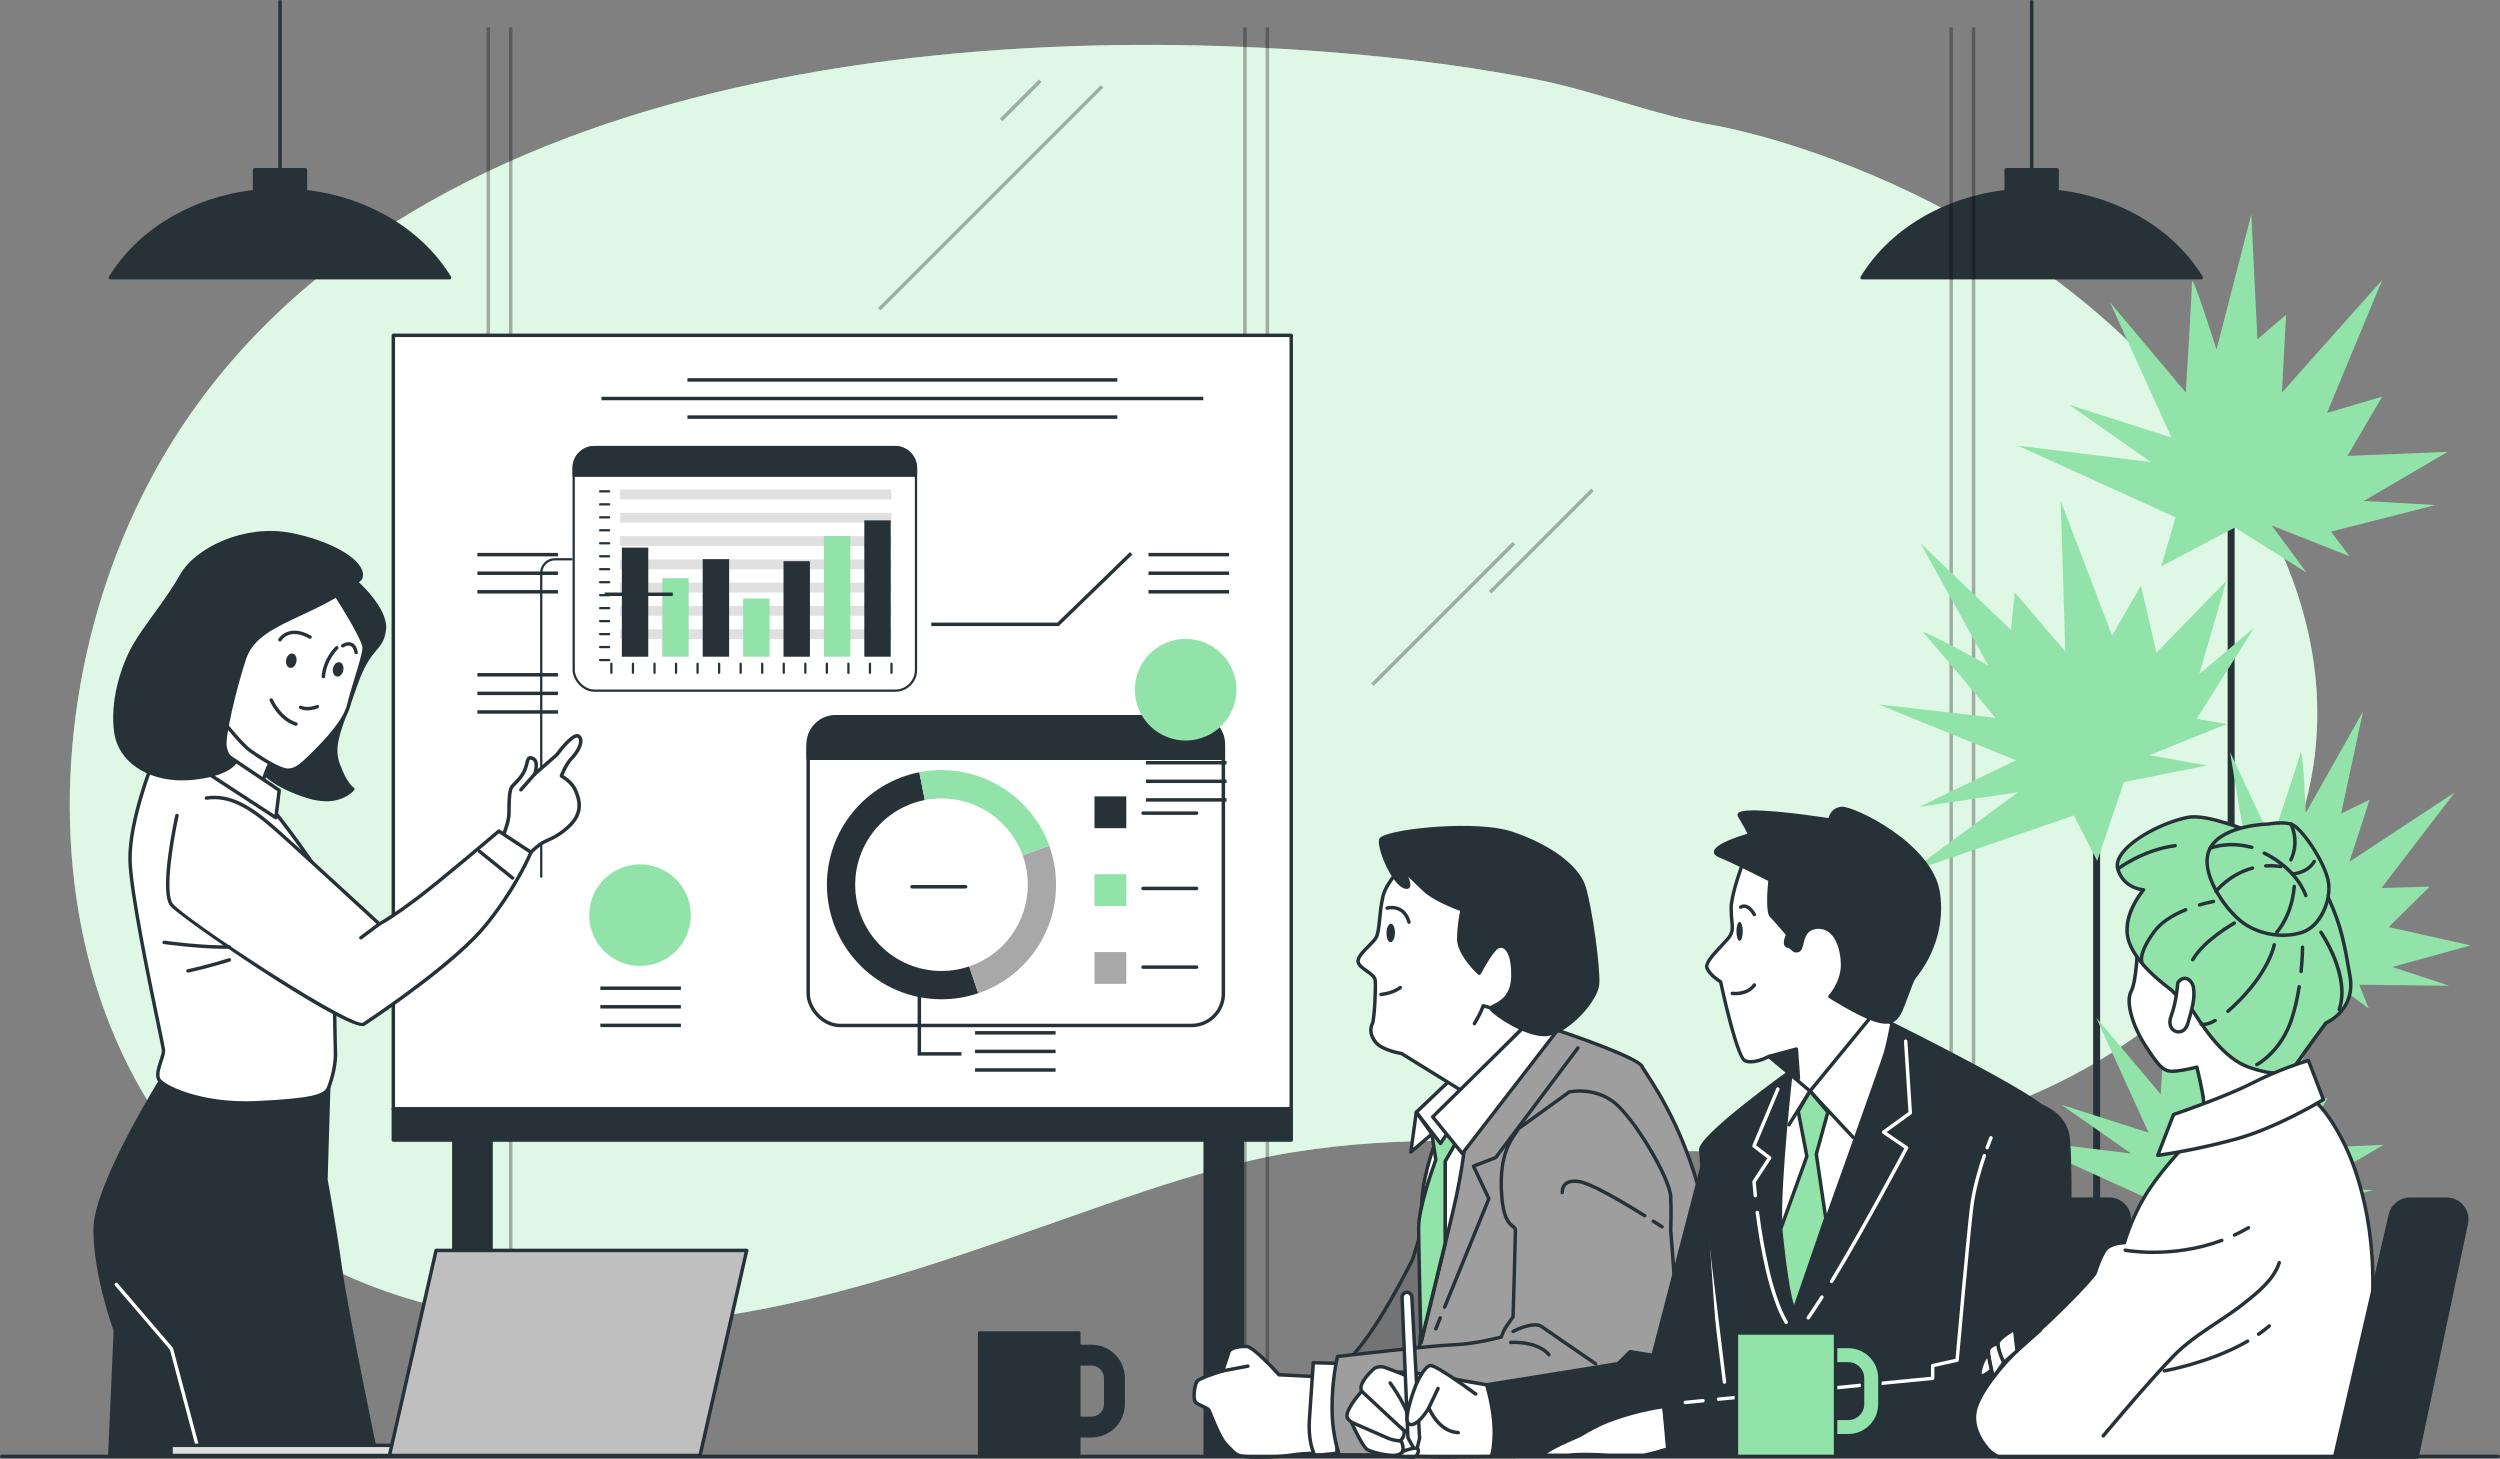 <?xml version="1.0" encoding="UTF-8"?>
<svg xmlns="http://www.w3.org/2000/svg" viewBox="0 0 718.37 419.21">
  <rect x="0" y="0" width="718.37" height="419.21" fill="#808080" stroke="none"/>
  <defs>
    <style>
      .cls-1, .cls-2, .cls-3 {
        fill: #fff;
      }

      .cls-1, .cls-3, .cls-4, .cls-5, .cls-6, .cls-7 {
        stroke: #263238;
        stroke-linecap: round;
        stroke-linejoin: round;
      }

      .cls-1, .cls-4, .cls-7 {
        stroke-width: .65px;
      }

      .cls-8 {
        opacity: .7;
      }

      .cls-9 {
        fill: #bfbfbf;
      }

      .cls-10 {
        fill: #e0e0e0;
      }

      .cls-11 {
        opacity: .3;
      }

      .cls-12 {
        fill: #737373;
      }

      .cls-13 {
        fill: #92e3a9;
      }

      .cls-4, .cls-5 {
        fill: none;
      }

      .cls-6, .cls-7, .cls-14 {
        fill: #263238;
      }

      .cls-15 {
        fill: #a8a8a8;
      }

      .cls-16 {
        fill: #9e9e9e;
      }
    </style>
  </defs>
  <g id="Background_Simple" data-name="Background Simple">
    <g>
      <path class="cls-13" d="m492.58,36s100.44,16.79,154.23,105.91c53.79,89.12-15.5,166.06-93.15,182.22-77.65,16.16-116.25-3.49-182.17,6.96-65.92,10.45-155.15,69.87-251.2,42.94C16.95,345.06-.49,226.02,40.7,142.73,100.13,22.56,269.53,4.35,392.06,15.84c16.5,1.55,32.85,3.77,48.92,6.89,17.45,3.39,34.19,10.35,51.6,13.27Z"/>
      <g class="cls-8">
        <path class="cls-2" d="m492.58,36s100.44,16.79,154.23,105.91c53.79,89.12-15.5,166.06-93.15,182.22-77.65,16.16-116.25-3.49-182.17,6.96-65.92,10.45-155.15,69.87-251.2,42.94C16.95,345.06-.49,226.02,40.7,142.73,100.13,22.56,269.53,4.35,392.06,15.84c16.5,1.55,32.85,3.77,48.92,6.89,17.45,3.39,34.19,10.35,51.6,13.27Z"/>
      </g>
    </g>
  </g>
  <g id="Lamps">
    <g>
      <g>
        <path class="cls-14" d="m591.1,55.05v-6.29h-14.61v6.29c-18.11,2.04-33.41,11.55-41.43,24.74h97.47c-8.02-13.19-23.33-22.7-41.43-24.74Z"/>
        <path class="cls-14" d="m632.54,80.29h-97.47c-.18,0-.35-.1-.44-.25-.09-.16-.09-.35,0-.5,8.22-13.51,23.66-22.81,41.36-24.93v-5.84c0-.28.22-.5.5-.5h14.61c.28,0,.5.22.5.5v5.84c17.7,2.12,33.14,11.41,41.36,24.93.09.15.1.35,0,.5-.09.16-.25.25-.44.25Zm-96.57-1h95.67c-8.24-12.95-23.34-21.8-40.59-23.74-.25-.03-.44-.24-.44-.5v-5.79h-13.61v5.79c0,.25-.19.47-.44.5-17.25,1.94-32.35,10.79-40.59,23.74Z"/>
      </g>
      <path class="cls-14" d="m583.8,48.61c-.28,0-.5-.22-.5-.5V.5c0-.28.22-.5.5-.5s.5.22.5.5v47.61c0,.28-.22.5-.5.5Z"/>
    </g>
    <g>
      <g>
        <path class="cls-14" d="m87.77,55.05v-6.29h-14.61v6.29c-18.11,2.04-33.41,11.55-41.43,24.74h97.47c-8.02-13.19-23.33-22.7-41.43-24.74Z"/>
        <path class="cls-14" d="m129.21,80.29H31.73c-.18,0-.35-.1-.44-.25-.09-.16-.09-.35,0-.5,8.22-13.51,23.66-22.81,41.36-24.93v-5.84c0-.28.22-.5.5-.5h14.61c.28,0,.5.22.5.5v5.84c17.7,2.12,33.14,11.41,41.36,24.93.09.15.1.35,0,.5-.09.16-.26.25-.44.25Zm-96.57-1h95.67c-8.24-12.95-23.34-21.8-40.59-23.74-.25-.03-.44-.24-.44-.5v-5.79h-13.61v5.79c0,.25-.19.47-.44.5-17.25,1.94-32.35,10.79-40.59,23.74Z"/>
      </g>
      <path class="cls-14" d="m80.47,48.61c-.28,0-.5-.22-.5-.5V.5c0-.28.22-.5.5-.5s.5.22.5.5v47.61c0,.28-.22.5-.5.5Z"/>
    </g>
  </g>
  <g id="Windows">
    <g class="cls-11">
      <g>
        <rect x="139.81" y="7.9" width="1" height="385.73"/>
        <rect x="146.25" y="7.9" width="1" height="385.73"/>
      </g>
      <g>
        <rect x="357.23" y="7.9" width="1" height="385.73"/>
        <rect x="363.67" y="7.9" width="1" height="385.73"/>
      </g>
      <g>
        <rect x="560.16" y="7.9" width="1" height="385.73"/>
        <rect x="566.6" y="7.9" width="1" height="385.73"/>
      </g>
      <rect x="239.38" y="56.32" width="90.54" height="1" transform="translate(43.2 217.94) rotate(-45)"/>
      <rect x="285.34" y="28.34" width="15.94" height="1" transform="translate(65.51 215.85) rotate(-45)"/>
      <rect x="385.95" y="175.91" width="57.51" height="1" transform="translate(-3.28 344.91) rotate(-45)"/>
      <rect x="422.11" y="154.97" width="41.57" height="1" transform="translate(19.78 358.71) rotate(-45)"/>
    </g>
  </g>
  <g id="Plant">
    <g>
      <path class="cls-14" d="m641.11,418.67c-.55,0-1-.45-1-1V142.12c0-.55.45-1,1-1s1,.45,1,1v275.54c0,.55-.45,1-1,1Z"/>
      <path class="cls-14" d="m602.46,418.67c-.55,0-1-.45-1-1v-217.57c0-.55.45-1,1-1s1,.45,1,1v217.57c0,.55-.45,1-1,1Z"/>
      <path class="cls-14" d="m657.57,418.67c-.55,0-1-.45-1-1v-158.17c0-.55.45-1,1-1s1,.45,1,1v158.17c0,.55-.45,1-1,1Z"/>
      <path class="cls-14" d="m633.95,418.67c-.55,0-1-.45-1-1v-100.91c0-.55.45-1,1-1s1,.45,1,1v100.91c0,.55-.45,1-1,1Z"/>
      <path class="cls-13" d="m625.15,148.66l-45.28-20.58,38.22,4.7-23.52-16.46,29.4,9.41-17.64-38.81,21.76,25.87s1.76-28.81,1.76-31.75,7.06,19.4,7.06,19.4l10-38.81,1.76,35.87,8.23-7.06-1.18,22.34,28.81-32.34-15.88,38.22,15.88-4.7-10,17.05,28.81-1.18-24.11,14.11,20.58,1.18-29.99,7.64,5.29,7.06-22.34-8.82,10,13.52-20.58-12.94-21.17,11.17,4.12-14.11Z"/>
      <path class="cls-13" d="m618.39,344.98l-38.52-17.51,32.51,4-20.01-14.01,25.01,8-15.01-33.01,18.51,22.01s1.5-24.51,1.5-27.01,6,16.51,6,16.51l8.5-33.01,1.5,30.51,7-6-1,19.01,24.51-27.51-13.51,32.51,13.51-4-8.5,14.51,24.51-1-20.51,12.01,17.51,1-25.51,6.5,4.5,6-19.01-7.5,8.5,11.51-17.51-11-18.01,9.5,3.5-12.01Z"/>
      <path class="cls-13" d="m595.91,234.32l-47.03,16.19,30.99-22.87-28.4,4.22,27.82-13.39-39.49-16.05,33.59,3.82s-18.53-22.13-20.55-24.27c-2.02-2.13,18.47,9.24,18.47,9.24l-19.43-35.05,25.95,24.83,1.12-10.78,14.51,17.03-1.32-43.29,14.76,38.67,8.29-14.33,4.47,19.25,20.11-20.67-7.8,26.82,15.75-13.3-16.52,26.17,8.69,1.48-22.29,8.96,16.56,2.95-23.84,4.76-7.69,22.67-6.72-13.08Z"/>
      <path class="cls-13" d="m642.67,270.03l-32.15-26.4,29.87,12.04-15.45-18.38,21.73,13.94-5.88-35.16,12,25.6s7.64-22.9,8.27-25.28c.63-2.38,1.52,17.2,1.52,17.2l16.45-29.2-6.31,29.36,8.17-3.93-5.77,17.8,30.26-19.92-21.07,27.46,13.84-.38-11.76,11.62,23.54,5.26-22.52,6.2,16.38,5.39-25.88-.29,2.75,6.84-16.15-11.95,5.16,13.08-13.84-14.89-19.51,4.46,6.37-10.52Z"/>
    </g>
  </g>
  <g id="Board">
    <g>
      <g>
        <rect class="cls-14" x="130.4" y="314.57" width="10.69" height="103.33"/>
        <path class="cls-14" d="m141.1,418.39h-10.69c-.28,0-.5-.22-.5-.5v-103.33c0-.28.22-.5.5-.5h10.69c.28,0,.5.22.5.5v103.33c0,.28-.22.5-.5.5Zm-10.19-1h9.69v-102.33h-9.69v102.33Z"/>
      </g>
      <g>
        <rect class="cls-14" x="346.3" y="314.57" width="10.69" height="103.33"/>
        <path class="cls-14" d="m357,418.39h-10.69c-.28,0-.5-.22-.5-.5v-103.33c0-.28.22-.5.5-.5h10.69c.28,0,.5.22.5.5v103.33c0,.28-.22.5-.5.5Zm-10.19-1h9.69v-102.33h-9.69v102.33Z"/>
      </g>
      <g>
        <rect class="cls-2" x="113.02" y="96.36" width="258.01" height="222.29"/>
        <path class="cls-14" d="m371.04,319.15H113.02c-.28,0-.5-.22-.5-.5V96.36c0-.28.22-.5.5-.5h258.01c.28,0,.5.22.5.5v222.29c0,.28-.22.5-.5.5Zm-257.51-1h257.01V96.86H113.52v221.29Z"/>
      </g>
      <g>
        <rect class="cls-14" x="113.02" y="318.64" width="258.01" height="8.96"/>
        <path class="cls-14" d="m371.04,328.1H113.02c-.28,0-.5-.22-.5-.5v-8.96c0-.28.22-.5.5-.5h258.01c.28,0,.5.22.5.5v8.96c0,.28-.22.5-.5.5Zm-257.51-1h257.01v-7.96H113.52v7.96Z"/>
      </g>
    </g>
    <g>
      <g>
        <path class="cls-4" d="m164.21,160.7h-4.75c-2.18,0-3.94,1.77-3.94,3.94v87.27"/>
        <g>
          <g>
            <rect class="cls-1" x="164.85" y="128.47" width="98.36" height="69.99" rx="5.96" ry="5.96"/>
            <path class="cls-7" d="m263.21,136.71v-2.28c0-3.29-2.67-5.96-5.96-5.96h-86.45c-3.29,0-5.96,2.67-5.96,5.96v2.28h98.36Z"/>
          </g>
          <g>
            <g>
              <g>
                <rect class="cls-10" x="178.19" y="140.67" width="77.95" height="2.84"/>
                <rect class="cls-10" x="178.19" y="147.36" width="77.95" height="2.84"/>
                <rect class="cls-10" x="178.19" y="154.05" width="77.95" height="2.84"/>
                <rect class="cls-10" x="178.19" y="160.74" width="77.95" height="2.84"/>
                <rect class="cls-10" x="178.19" y="167.43" width="77.95" height="2.84"/>
                <rect class="cls-10" x="178.19" y="174.12" width="77.95" height="2.84"/>
                <rect class="cls-10" x="178.19" y="180.81" width="77.95" height="2.84"/>
              </g>
              <g>
                <rect class="cls-14" x="178.69" y="157.35" width="7.59" height="31.36"/>
                <rect class="cls-13" x="190.31" y="166.14" width="7.59" height="22.56"/>
                <rect class="cls-14" x="201.92" y="160.67" width="7.59" height="28.03"/>
                <rect class="cls-13" x="213.53" y="172" width="7.59" height="16.7"/>
                <rect class="cls-14" x="225.14" y="161.26" width="7.59" height="27.45"/>
                <rect class="cls-13" x="236.75" y="154.03" width="7.59" height="34.68"/>
                <rect class="cls-14" x="248.36" y="149.53" width="7.59" height="39.17"/>
              </g>
            </g>
            <g>
              <line class="cls-4" x1="172.44" y1="141.19" x2="175.04" y2="141.19"/>
              <line class="cls-4" x1="172.44" y1="144.92" x2="175.04" y2="144.92"/>
              <line class="cls-4" x1="172.44" y1="148.65" x2="175.04" y2="148.65"/>
              <line class="cls-4" x1="172.44" y1="152.38" x2="175.04" y2="152.38"/>
              <line class="cls-4" x1="172.44" y1="156.11" x2="175.04" y2="156.11"/>
              <line class="cls-4" x1="172.44" y1="159.84" x2="175.04" y2="159.84"/>
              <line class="cls-4" x1="172.44" y1="163.56" x2="175.04" y2="163.56"/>
              <line class="cls-4" x1="172.44" y1="167.29" x2="175.04" y2="167.29"/>
              <line class="cls-4" x1="172.44" y1="171.02" x2="175.04" y2="171.02"/>
              <line class="cls-4" x1="172.44" y1="174.75" x2="175.04" y2="174.75"/>
              <line class="cls-4" x1="172.44" y1="178.48" x2="175.04" y2="178.48"/>
              <line class="cls-4" x1="172.44" y1="182.21" x2="175.04" y2="182.21"/>
              <line class="cls-4" x1="172.44" y1="185.94" x2="175.04" y2="185.94"/>
              <line class="cls-4" x1="172.44" y1="189.67" x2="175.04" y2="189.67"/>
            </g>
            <g>
              <line class="cls-4" x1="256.17" y1="190.73" x2="256.17" y2="193.32"/>
              <line class="cls-4" x1="249.98" y1="190.73" x2="249.98" y2="193.32"/>
              <line class="cls-4" x1="243.79" y1="190.73" x2="243.79" y2="193.32"/>
              <line class="cls-4" x1="237.6" y1="190.73" x2="237.6" y2="193.32"/>
              <line class="cls-4" x1="231.41" y1="190.73" x2="231.41" y2="193.32"/>
              <line class="cls-4" x1="225.21" y1="190.73" x2="225.21" y2="193.32"/>
              <line class="cls-4" x1="219.02" y1="190.73" x2="219.02" y2="193.32"/>
              <line class="cls-4" x1="212.83" y1="190.73" x2="212.83" y2="193.32"/>
              <line class="cls-4" x1="206.64" y1="190.73" x2="206.64" y2="193.32"/>
              <line class="cls-4" x1="200.45" y1="190.73" x2="200.45" y2="193.32"/>
              <line class="cls-4" x1="194.26" y1="190.73" x2="194.26" y2="193.32"/>
              <line class="cls-4" x1="188.07" y1="190.73" x2="188.07" y2="193.32"/>
              <line class="cls-4" x1="181.88" y1="190.73" x2="181.88" y2="193.32"/>
              <line class="cls-4" x1="175.68" y1="190.73" x2="175.68" y2="193.32"/>
            </g>
          </g>
        </g>
      </g>
      <g>
        <g>
          <rect class="cls-3" x="232.23" y="205.95" width="119.3" height="88.71" rx="9.12" ry="9.12"/>
          <path class="cls-6" d="m351.53,217.89v-4.07c0-4.35-3.52-7.87-7.87-7.87h-103.56c-4.35,0-7.87,3.52-7.87,7.87v4.07h119.3Z"/>
        </g>
        <path class="cls-14" d="m270.53,287.14c-18.15,0-32.92-14.77-32.92-32.92,0-15.7,11.17-29.29,26.55-32.31l1.57,7.98c-11.58,2.27-19.99,12.5-19.99,24.33,0,13.67,11.12,24.79,24.79,24.79,2.73,0,5.41-.44,7.96-1.31l2.61,7.7c-3.4,1.15-6.95,1.74-10.57,1.74Z"/>
        <path class="cls-13" d="m293.86,245.78c-3.54-9.78-12.91-16.36-23.32-16.36-1.62,0-3.23.16-4.81.46l-1.56-7.98c2.09-.41,4.23-.62,6.37-.62,13.82,0,26.27,8.73,30.97,21.72l-7.64,2.76Z"/>
        <path class="cls-15" d="m281.11,285.4l-2.61-7.7c10.07-3.41,16.83-12.85,16.83-23.49,0-2.9-.49-5.74-1.47-8.43l7.64-2.76c1.3,3.59,1.95,7.35,1.95,11.2,0,14.12-8.98,26.66-22.35,31.19Z"/>
        <rect class="cls-14" x="314.5" y="228.84" width="9.14" height="9.14"/>
        <rect class="cls-13" x="314.5" y="251.2" width="9.14" height="9.14"/>
        <rect class="cls-15" x="314.5" y="273.57" width="9.14" height="9.14"/>
        <line class="cls-5" x1="328.45" y1="233.65" x2="343.84" y2="233.65"/>
        <line class="cls-5" x1="328.45" y1="255.29" x2="343.84" y2="255.29"/>
        <line class="cls-5" x1="262.07" y1="254.81" x2="277.46" y2="254.81"/>
        <line class="cls-5" x1="328.45" y1="277.9" x2="343.84" y2="277.9"/>
      </g>
      <polygon class="cls-14" points="304.24 179.9 267.6 179.9 267.6 178.9 303.83 178.9 324.69 158.65 325.39 159.37 304.24 179.9"/>
      <g>
        <rect class="cls-14" x="330.02" y="158.87" width="23.14" height="1"/>
        <rect class="cls-14" x="330.02" y="164.21" width="23.14" height="1"/>
        <rect class="cls-14" x="330.02" y="169.55" width="23.14" height="1"/>
      </g>
      <g>
        <rect class="cls-14" x="137.18" y="158.87" width="23.14" height="1"/>
        <rect class="cls-14" x="137.18" y="164.21" width="23.14" height="1"/>
        <rect class="cls-14" x="137.18" y="169.55" width="23.14" height="1"/>
      </g>
      <g>
        <rect class="cls-14" x="197.53" y="108.67" width="123.53" height="1"/>
        <rect class="cls-14" x="172.83" y="114.01" width="172.94" height="1"/>
        <rect class="cls-14" x="197.53" y="119.35" width="123.53" height="1"/>
      </g>
      <g>
        <rect class="cls-14" x="137.18" y="193.4" width="23.14" height="1"/>
        <rect class="cls-14" x="137.18" y="198.74" width="23.14" height="1"/>
        <rect class="cls-14" x="137.18" y="204.08" width="23.14" height="1"/>
      </g>
      <g>
        <rect class="cls-14" x="280.18" y="296.28" width="23.14" height="1"/>
        <rect class="cls-14" x="280.18" y="301.62" width="23.14" height="1"/>
        <rect class="cls-14" x="280.18" y="306.96" width="23.14" height="1"/>
      </g>
      <polygon class="cls-14" points="276.27 303.33 263.67 303.33 263.67 280.76 264.67 280.76 264.67 302.33 276.27 302.33 276.27 303.33"/>
      <rect class="cls-14" x="173.74" y="170.26" width="19.58" height="1"/>
      <g>
        <g>
          <rect class="cls-14" x="329.31" y="218.67" width="23.14" height="1"/>
          <rect class="cls-14" x="329.31" y="224.01" width="23.14" height="1"/>
          <rect class="cls-14" x="329.31" y="229.35" width="23.14" height="1"/>
        </g>
        <circle class="cls-13" cx="340.7" cy="198.17" r="14.6" transform="translate(-50.95 153.95) rotate(-23.74)"/>
      </g>
      <g>
        <g>
          <rect class="cls-14" x="172.51" y="283.46" width="23.14" height="1"/>
          <rect class="cls-14" x="172.51" y="288.8" width="23.14" height="1"/>
          <rect class="cls-14" x="172.51" y="294.14" width="23.14" height="1"/>
        </g>
        <circle class="cls-13" cx="183.91" cy="262.96" r="14.6" transform="translate(-127.68 339.67) rotate(-68.86)"/>
      </g>
    </g>
  </g>
  <g id="Character_2" data-name="Character 2">
    <g>
      <g>
        <path class="cls-14" d="m496,418.05l14.24-66.49c.67-3.55-2.05-6.84-5.67-6.84h-10.56c-2.55,0-4.8,1.68-5.53,4.12l-16.19,69.21h23.71Z"/>
        <path class="cls-14" d="m496,418.55h-23.71c-.15,0-.3-.07-.39-.19-.09-.12-.13-.28-.1-.42l16.19-69.21c.79-2.67,3.26-4.51,6.02-4.51h10.56c1.87,0,3.63.83,4.83,2.27,1.2,1.44,1.68,3.33,1.33,5.17l-14.24,66.5c-.05.23-.25.4-.49.4Zm-23.08-1h22.67l14.16-66.09c.29-1.54-.12-3.12-1.12-4.33-1-1.21-2.48-1.91-4.06-1.91h-10.56c-2.31,0-4.39,1.55-5.05,3.77l-16.04,68.57Z"/>
      </g>
      <g>
        <g>
          <path class="cls-12" d="m411.8,342.45l-5.86,19.34s-9.73,19.91-17.58,27.98-15.7,27.81-15.7,27.81h46.86l-7.73-75.13Z"/>
          <path class="cls-14" d="m419.53,418.08h-46.87c-.17,0-.32-.08-.41-.22-.09-.14-.11-.31-.05-.46.32-.81,7.98-19.92,15.8-27.97,7.7-7.92,17.39-27.65,17.49-27.85l5.83-19.27c.07-.23.29-.37.53-.35.24.02.43.21.45.45l7.73,75.13c.01.14-.03.28-.13.39s-.23.17-.37.17Zm-46.12-1h45.57l-7.42-72.1-5.14,16.96c-.13.27-9.89,20.15-17.7,28.18-6.87,7.06-13.85,23.41-15.31,26.96Z"/>
        </g>
        <g>
          <path class="cls-16" d="m447.56,296.04s22.87,7.62,24.22,10.31,13.68,17.94,19.06,46.64c5.38,28.7,4.48,64.01,4.48,64.01h-89.69s3.14-41.58,3.59-46.07-.22-27.13,1.57-34.08c1.79-6.95,3.81-14.13,3.81-14.13l30.69-25.8,2.28-.88Z"/>
          <path class="cls-14" d="m495.32,417.5h-89.69c-.14,0-.27-.06-.37-.16-.09-.1-.14-.24-.13-.38.03-.41,3.14-41.64,3.59-46.08.14-1.45.17-4.96.2-9.03.07-8.61.16-20.4,1.38-25.13,1.77-6.88,3.79-14.06,3.81-14.14.03-.1.08-.18.16-.25l30.69-25.8s.09-.06.14-.08l2.28-.88c.11-.04.23-.04.34,0,2.36.79,23.11,7.77,24.51,10.57.19.38.63,1.06,1.25,2,3.62,5.54,13.26,20.26,17.85,44.77,5.33,28.42,4.5,63.76,4.49,64.11,0,.27-.23.49-.5.49Zm-89.15-1h88.66c.08-4.36.48-36.91-4.49-63.41-4.56-24.31-14.11-38.91-17.71-44.41-.66-1.01-1.1-1.67-1.31-2.1-.91-1.81-14.98-7.07-23.76-10.01l-2.03.79-30.5,25.65c-.3,1.06-2.14,7.65-3.77,13.97-1.19,4.61-1.28,16.33-1.35,24.89-.03,4.26-.06,7.63-.21,9.12-.41,4.15-3.18,40.63-3.55,45.52Z"/>
        </g>
        <path class="cls-14" d="m412.57,382.33c-.06,0-.13-.01-.19-.04-.26-.1-.38-.4-.27-.65l1.29-3.15c.1-.26.4-.38.65-.27.26.1.38.4.27.65l-1.29,3.15c-.08.19-.27.31-.46.31Z"/>
        <path class="cls-14" d="m415.11,376.1c-.06,0-.13-.01-.19-.04-.26-.1-.38-.4-.27-.65l12.63-30.96-4.33-9.15c-.06-.13-.06-.27-.01-.4.05-.13.15-.23.28-.28l6.26-2.41,23.53-31.37c.17-.22.48-.26.7-.1.22.17.27.48.1.7l-23.62,31.49c-.06.08-.13.13-.22.17l-5.89,2.27,4.2,8.86c.06.13.06.27.01.4l-12.71,31.16c-.08.19-.27.31-.46.31Z"/>
        <g>
          <g>
            <path class="cls-2" d="m421.1,326.31s-.22,7.4-3.59,21.75c-3.36,14.35-9.19,37.67-9.19,37.67,0,0-.9-34.98.67-44.62,1.57-9.64,5.61-18.39,5.61-18.39l6.5,3.59Z"/>
            <path class="cls-14" d="m408.32,386.24s-.04,0-.06,0c-.25-.03-.44-.23-.45-.48-.04-1.43-.88-35.14.68-44.72,1.56-9.6,5.6-18.43,5.65-18.52.06-.13.17-.22.3-.26.13-.04.28-.03.4.04l6.5,3.59c.16.09.26.27.26.45,0,.08-.26,7.61-3.6,21.85-3.33,14.19-9.14,37.45-9.19,37.68-.06.22-.26.38-.48.38Zm6.51-62.81c-.86,1.97-4.02,9.59-5.35,17.77-1.24,7.62-.92,31.51-.75,40.79,1.77-7.13,5.75-23.22,8.29-34.03,2.94-12.54,3.48-19.82,3.56-21.35l-5.75-3.17Z"/>
          </g>
          <g>
            <path class="cls-13" d="m418.86,327.43l-3.59,6.28v23.54l-6.95,28.48s-.67-26.68-.67-32.96,4.93-19.51,4.93-19.51l-1.12-7.4,3.14-3.14,4.26,4.71Z"/>
            <path class="cls-14" d="m408.32,386.24s-.04,0-.05,0c-.25-.03-.44-.23-.45-.48,0-.27-.67-26.76-.67-32.98s4.39-18.13,4.92-19.56l-1.1-7.27c-.02-.16.03-.32.14-.43l3.14-3.14c.1-.1.23-.14.37-.15.14,0,.27.06.36.17l4.26,4.71c.14.16.17.4.06.58l-3.52,6.16v23.41s0,.08-.01.12l-6.95,28.48c-.06.23-.26.38-.49.38Zm3.67-60.2l1.08,7.15c.01.08,0,.17-.03.25-.05.13-4.9,13.22-4.9,19.33,0,4.78.4,21.6.58,29.19l6.04-24.76v-23.48c0-.09.02-.17.07-.25l3.41-5.96-3.66-4.05-2.59,2.59Z"/>
          </g>
        </g>
        <g>
          <g>
            <polygon class="cls-2" points="420.65 306.58 406.97 319.59 413.93 328.56 424.69 312.19 420.65 306.58"/>
            <path class="cls-14" d="m413.93,329.06c-.15,0-.3-.07-.4-.19l-6.95-8.97c-.16-.2-.14-.49.05-.67l13.68-13.01c.11-.1.25-.14.39-.14.14.01.27.09.36.21l4.04,5.61c.12.17.12.39.01.57l-10.76,16.37c-.09.13-.24.22-.4.23h-.02Zm-6.28-9.42l6.25,8.06,10.19-15.5-3.5-4.86-12.93,12.3Z"/>
          </g>
          <g>
            <polygon class="cls-2" points="406.97 319.59 405.4 331.02 411.46 325.86 406.97 319.59"/>
            <path class="cls-14" d="m405.4,331.52c-.08,0-.16-.02-.24-.06-.18-.1-.28-.3-.25-.51l1.57-11.44c.03-.2.18-.37.38-.42.2-.05.41.03.53.19l4.48,6.28c.15.21.12.5-.08.67l-6.05,5.16c-.09.08-.21.12-.32.12Zm1.89-10.62l-1.22,8.89,4.71-4.01-3.49-4.88Z"/>
          </g>
        </g>
        <g>
          <g>
            <path class="cls-2" d="m406.6,245.3s-7.98,7.08-9.19,12.18-.88,9.99-2.02,11.96c-1.15,1.98-5.63,5.06-5.12,7.06.51,1.99,4.64,3.17,4.88,5.16.24,1.99-.22,11.36-.8,12.49-.58,1.13-.89,3.12,1,5.41,1.89,2.29,7.41,3.19,7.41,3.19l17.22,10.67,18.64-19.15s3.7-5.08-.21-17.62c-3.9-12.54-12.55-23.41-18.85-26.31-6.31-2.9-12.96-5.04-12.96-5.04Z"/>
            <path class="cls-14" d="m419.98,313.92c-.09,0-.18-.02-.26-.08l-17.14-10.62c-.79-.14-5.75-1.09-7.61-3.35-2.28-2.76-1.5-5.08-1.06-5.95.5-.98.98-10.25.75-12.21-.1-.8-1.18-1.56-2.22-2.3-1.16-.81-2.35-1.65-2.65-2.8-.4-1.54,1.37-3.32,3.07-5.04.88-.89,1.72-1.73,2.1-2.39.56-.97.75-2.88.97-5.1.2-2.04.43-4.34,1-6.73,1.23-5.2,9.02-12.15,9.35-12.44.13-.12.32-.16.48-.1.07.02,6.75,2.19,13.01,5.07,6.21,2.85,15.07,13.59,19.12,26.61,3.93,12.63.29,17.84.13,18.06l-18.68,19.21c-.1.1-.23.15-.36.15Zm-13.26-68.06c-1.26,1.16-7.78,7.3-8.82,11.73-.55,2.33-.78,4.6-.97,6.6-.24,2.43-.43,4.34-1.1,5.5-.45.78-1.33,1.66-2.26,2.6-1.37,1.38-3.07,3.09-2.81,4.08.2.79,1.25,1.52,2.25,2.23,1.22.86,2.49,1.75,2.64,2.99.22,1.82-.18,11.46-.85,12.78-.44.86-.9,2.64.94,4.86,1.75,2.12,7.05,3.01,7.1,3.02.06.01.13.03.18.07l16.88,10.46,18.36-18.87h0s3.44-5.04-.33-17.12c-3.97-12.76-12.57-23.24-18.58-26-5.49-2.52-11.31-4.5-12.63-4.93Z"/>
          </g>
          <path class="cls-14" d="m404.88,265.48c-.22,0-.42-.14-.48-.36-1.39-4.85-5.49-3.74-5.67-3.69-.26.07-.54-.08-.62-.34-.08-.26.08-.54.34-.62.09-.03,2.14-.6,4.09.47,1.34.74,2.28,2.05,2.81,3.9.08.26-.08.54-.34.62-.05.01-.09.02-.14.02Z"/>
          <path class="cls-14" d="m398.4,268.07c-.03,1.47.49,2.67,1.17,2.67.67,0,1.24-1.18,1.27-2.65.03-1.47-.49-2.67-1.17-2.67-.67,0-1.24,1.18-1.27,2.65Z"/>
          <path class="cls-14" d="m396.84,286.26c-.25,0-.47-.19-.5-.44-.03-.27.16-.52.44-.55,3.46-.41,5.25-1.86,5.27-1.88.21-.18.53-.14.7.07.18.21.15.53-.06.7-.08.07-2.02,1.65-5.79,2.1-.02,0-.04,0-.06,0Z"/>
          <path class="cls-14" d="m423.67,294.64c-.09,0-.18-.02-.26-.07-.24-.14-.31-.45-.17-.69,1.83-3.02,2.49-5.02,2.49-5.04.08-.26.35-.4.61-.33l2.26.64c.27.08.42.35.35.62-.08.27-.35.42-.62.35l-1.81-.51c-.3.78-1.02,2.49-2.43,4.8-.09.15-.26.24-.43.24Z"/>
        </g>
        <g>
          <polygon class="cls-2" points="441.06 292.01 411.68 320.93 420.2 331.47 447.56 296.04 441.06 292.01"/>
          <path class="cls-14" d="m420.2,331.97c-.15,0-.29-.07-.39-.19l-8.52-10.54c-.16-.2-.15-.49.04-.67l29.37-28.93c.16-.16.42-.19.61-.07l6.5,4.04c.12.07.2.2.23.34.03.14,0,.28-.1.39l-27.36,35.43c-.09.12-.24.19-.39.19h0Zm-7.85-11l7.84,9.69,26.63-34.49-5.7-3.54-28.77,28.33Z"/>
        </g>
        <g>
          <g>
            <path class="cls-2" d="m378.72,395.6l-11.22-.56s-7.11-7.91-9.17-8.1-4.92.4-5.23,1.57c-.3,1.17-1.8,5.43-1.8,5.43,0,0-6.53,1.96-7.31,2.96-.78,1-1.35,5.37-.35,6.15,1,.78,3.12,1.41,3.65,2.02.53.61,2.82,8,5.39,10.39,2.56,2.39,1.98,3.14,8.32,3.24,6.34.1,9.65-.55,11.65-.8,2-.25,6.29-.35,6.29-.35l-.22-21.95Z"/>
            <path class="cls-14" d="m362.32,419.21c-.42,0-.86,0-1.32-.01-5.22-.08-5.93-.58-7.58-2.3-.3-.31-.64-.67-1.08-1.08-1.89-1.76-3.59-6.01-4.61-8.55-.34-.85-.69-1.73-.81-1.89-.2-.23-.92-.56-1.56-.85-.73-.34-1.49-.69-2.02-1.1-.76-.59-.79-2.19-.68-3.43.11-1.24.44-2.77.94-3.42.78-1.01,5.79-2.6,7.32-3.06.32-.91,1.45-4.17,1.7-5.15.41-1.57,3.61-2.14,5.76-1.94,2.07.19,7.87,6.47,9.35,8.11l11.02.55c.26.01.47.23.48.49l.22,21.95c0,.27-.22.5-.49.5-.04,0-4.28.09-6.23.34-.29.04-.62.08-.97.13-1.94.28-4.78.68-9.43.68Zm-4.82-31.81c-1.94,0-3.75.62-3.9,1.23-.31,1.18-1.75,5.29-1.81,5.47-.05.15-.17.27-.33.31-3.14.94-6.63,2.24-7.06,2.79-.26.34-.61,1.47-.74,2.9-.14,1.59.1,2.4.3,2.55.44.34,1.14.66,1.82.98.83.38,1.55.71,1.9,1.11.2.24.45.83.98,2.16.99,2.46,2.65,6.59,4.37,8.19.45.42.81.79,1.12,1.12,1.41,1.47,1.83,1.91,6.87,1.99,5.37.09,8.51-.36,10.59-.66.36-.05.69-.1.99-.14,1.62-.21,4.65-.3,5.84-.34l-.21-20.99-10.75-.53c-.13,0-.26-.07-.35-.17-2.7-3-7.48-7.81-8.84-7.94-.26-.02-.53-.04-.79-.04Z"/>
          </g>
          <path class="cls-14" d="m351.31,394.43c-.24,0-.45-.17-.49-.41-.05-.27.13-.53.4-.58l7.28-1.38c.27-.05.53.13.58.4.05.27-.13.53-.4.58l-7.28,1.38s-.06,0-.09,0Z"/>
        </g>
        <g>
          <path class="cls-2" d="m379.72,418.05l4.38-.47,1.79-25.79-8.52-.22s-.67,9.64-1.12,16.37c-.39,5.81,1.06,9.28,1.47,10.11h2Z"/>
          <path class="cls-14" d="m379.72,418.55h-2c-.19,0-.37-.11-.45-.28-.46-.94-1.91-4.48-1.52-10.36.45-6.73,1.12-16.37,1.12-16.37.02-.27.26-.47.51-.46l8.52.22c.14,0,.27.06.36.16.09.1.14.23.13.37l-1.79,25.79c-.02.24-.2.44-.45.46l-4.38.47s-.04,0-.05,0Zm-1.68-1h1.65l3.94-.42,1.73-24.85-7.52-.2c-.14,2.02-.7,10.05-1.09,15.89-.34,5.15.77,8.38,1.29,9.58Z"/>
        </g>
        <g>
          <path class="cls-16" d="m476.58,418.05c.68-.3,1.41-.66,2.15-1.14,3.14-2.02,3.14-8.97,3.59-20.18.45-11.21-2.24-43.28-2.24-43.28,0,0,.22-4.48,0-9.64-.22-5.16-10.54-22.65-16.37-27.13-5.83-4.48-12.78-2.92-12.78-2.92l-14.58,10.54c-1.35,2.47-5.38,5.83-4.93,17.49.45,11.66,4.04,9.87,4.04,11.66s-.67,24.89-.67,24.89c0,0-1.12,1.57-2.02,2.92-.9,1.35-1.35,2.91-1.35,2.91,0,0-7.18,2.02-13.68,2.24-6.5.22-33.41,3.36-33.41,3.36,0,0-1.57,6.05-1.57,14.8,0,6.52,1.37,11.4,2.06,13.47h91.76Z"/>
          <path class="cls-14" d="m476.58,418.55h-91.76c-.21,0-.41-.14-.47-.34-.78-2.32-2.09-7.17-2.09-13.63,0-8.71,1.57-14.86,1.59-14.92.05-.2.22-.35.43-.37.27-.03,27-3.14,33.45-3.37,5.68-.2,11.96-1.8,13.3-2.15.17-.53.61-1.71,1.32-2.78.75-1.12,1.66-2.41,1.94-2.8.06-2.01.67-23.03.67-24.72,0-.24-.08-.33-.52-.65-1.11-.84-3.19-2.41-3.52-10.99-.38-9.85,2.45-13.97,4.14-16.43.34-.5.64-.93.85-1.32.04-.07.08-.12.15-.17l14.58-10.54c.05-.04.12-.07.18-.08.29-.07,7.25-1.57,13.2,3.01,5.8,4.46,16.32,21.94,16.56,27.51.22,5.12,0,9.64,0,9.69.03.25,2.69,32.16,2.24,43.27l-.1,2.59c-.38,9.97-.61,15.99-3.72,17.99-.69.44-1.42.83-2.22,1.18-.06.03-.13.04-.2.04Zm-91.4-1h91.29c.71-.32,1.37-.67,1.98-1.06,2.67-1.72,2.9-7.87,3.26-17.19l.1-2.59c.44-11.05-2.21-42.9-2.24-43.22,0-.11.22-4.59,0-9.66-.21-4.84-10.24-22.19-16.17-26.76-5.2-4-11.43-3-12.27-2.84l-14.4,10.41c-.23.41-.52.83-.85,1.31-1.73,2.51-4.33,6.3-3.97,15.82.31,8.1,2.14,9.49,3.12,10.23.45.34.92.69.92,1.45,0,1.78-.65,23.96-.67,24.9,0,.1-.04.2-.09.28,0,0-1.12,1.56-2.01,2.9-.84,1.26-1.28,2.76-1.28,2.78-.05.17-.18.3-.34.34-.07.02-7.31,2.04-13.8,2.26-6.01.21-29.85,2.95-33.02,3.32-.32,1.38-1.47,6.91-1.47,14.34,0,6.02,1.16,10.6,1.93,12.97Z"/>
        </g>
        <path class="cls-14" d="m472.59,349.84c-.09,0-.18-.02-.26-.08-9.34-5.84-15.94-9.29-18.56-9.73-1.7-.28-2.93-.08-3.64.6-.83.79-.71,1.98-.71,2,.03.27-.17.52-.44.55-.28.03-.52-.17-.55-.44,0-.07-.17-1.7,1.02-2.83.96-.91,2.47-1.2,4.5-.86,3.53.59,12.24,5.69,18.93,9.87.23.15.31.45.16.69-.09.15-.26.24-.42.24Z"/>
        <path class="cls-14" d="m477.61,353.05c-.09,0-.19-.03-.28-.08,0,0-.97-.64-2.53-1.64-.23-.15-.3-.46-.15-.69.15-.23.46-.3.69-.15,1.57,1,2.54,1.64,2.54,1.64.23.15.29.46.14.69-.1.15-.26.22-.42.22Z"/>
        <path class="cls-14" d="m464.6,396.55c-.1,0-.2-.03-.28-.09l-3.29-2.25c-.23-.16-.29-.47-.13-.7.16-.23.47-.28.7-.13l3.29,2.25c.23.16.29.47.13.7-.1.14-.25.22-.41.22Z"/>
        <path class="cls-14" d="m458.5,392.38c-.1,0-.2-.03-.28-.09-6.21-4.25-13.92-9.54-15.43-10.64-1.81-1.32-6.22.55-7.77,1.38-.24.13-.55.04-.68-.2-.13-.24-.04-.55.2-.68.25-.13,6.14-3.27,8.83-1.31,1.5,1.09,9.21,6.38,15.41,10.62.23.16.29.47.13.7-.1.14-.25.22-.41.22Z"/>
        <path class="cls-14" d="m445.09,389.82c-.16,0-.32-.08-.42-.23-.04-.05-2.47-3.59-10.56-3.36-.25.02-.5-.21-.51-.49,0-.28.21-.5.49-.51,8.71-.24,11.31,3.65,11.42,3.82.15.23.08.54-.15.69-.08.05-.18.08-.27.08Z"/>
        <g>
          <path class="cls-14" d="m425.07,279.66s-5.98-5.45-5.89-10c.09-4.55.99-8.23.99-8.23,0,0-7.7-2.63-10.95-5.78-3.26-3.15-6.25-6.02-6.25-6.02,0,0,3.74,6.57.45,5.12s-7.25-11.15-6.65-13.41,26.67-5.44,37.39-1.94c10.72,3.51,19.18,9.55,21,15.53,1.82,5.98,4.25,23.34,3.88,27.88-.37,4.54-8.28,13.28-14.12,14.36-5.83,1.08-17.02-6.69-16.45-7.53s6.12-1.65,6.26-9.04c.14-7.39-2.31-9.4-4.26-8.56s-5.41,7.62-5.41,7.62Z"/>
          <path class="cls-14" d="m443.74,297.77c-5.76,0-14.55-5.92-15.61-7.53-.28-.42-.2-.72-.08-.89.2-.29.58-.48,1.15-.78,1.72-.88,4.92-2.5,5.03-7.99.11-5.84-1.4-7.5-2.06-7.95-.47-.31-.99-.37-1.5-.14-1.3.56-3.85,4.83-5.16,7.39-.07.14-.2.24-.36.27-.15.02-.31-.02-.43-.12-.25-.23-6.15-5.66-6.05-10.38.07-3.69.66-6.78.91-7.9-1.68-.61-7.82-2.94-10.72-5.74-1.56-1.51-3.05-2.95-4.18-4.04.52,1.28.83,2.58.31,3.16-.36.4-.96.43-1.77.07-3.51-1.55-7.61-11.43-6.94-14,.08-.32.35-.59.84-.86,4.41-2.4,27.36-4.64,37.2-1.43,11.13,3.64,19.5,9.87,21.33,15.86,1.87,6.14,4.27,23.45,3.9,28.07-.38,4.75-8.38,13.67-14.52,14.82-.4.08-.83.11-1.27.11Zm-14.7-7.97c1.15,1.5,10.61,7.83,15.79,6.88,5.64-1.05,13.36-9.53,13.71-13.91.36-4.43-2.06-21.78-3.86-27.69-1.73-5.69-9.85-11.66-20.68-15.2-10.59-3.46-35.74-.14-36.76,1.61-.55,2.1,3.42,11.5,6.38,12.8.48.21.64.16.64.16.24-.37-.58-2.55-1.73-4.57-.12-.22-.07-.49.13-.64.2-.15.48-.14.65.03,0,0,2.99,2.87,6.25,6.02,3.14,3.04,10.69,5.64,10.77,5.67.25.08.39.34.32.59,0,.04-.89,3.69-.98,8.12-.07,3.54,3.87,7.78,5.26,9.16.94-1.77,3.57-6.5,5.34-7.26.83-.36,1.7-.27,2.46.24,1.7,1.15,2.59,4.27,2.5,8.8-.12,6.09-3.8,7.96-5.57,8.86-.21.11-.46.23-.62.33Z"/>
        </g>
      </g>
    </g>
  </g>
  <g id="Character_3" data-name="Character 3">
    <g>
      <g>
        <path class="cls-14" d="m597.55,418.16l14.2-66.75c.67-3.55-2.05-6.84-5.67-6.84h-10.56c-2.55,0-4.8,1.68-5.53,4.12l-16.14,69.47h23.7Z"/>
        <path class="cls-14" d="m597.55,418.66h-23.7c-.15,0-.3-.07-.39-.19-.09-.12-.13-.28-.1-.42l16.14-69.47c.79-2.67,3.26-4.51,6.02-4.51h10.56c1.87,0,3.63.83,4.83,2.27,1.2,1.44,1.68,3.33,1.33,5.17l-14.2,66.76c-.05.23-.25.4-.49.4Zm-23.07-1h22.67l14.11-66.36c.29-1.54-.12-3.12-1.12-4.33-1-1.21-2.48-1.91-4.06-1.91h-10.56c-2.31,0-4.39,1.55-5.05,3.77l-15.99,68.83Z"/>
      </g>
      <g>
        <g>
          <g>
            <path class="cls-14" d="m589.03,418.16c.02-8.13.2-95.38-1.06-98.9-1.32-3.7-44.32-25.06-44.32-25.06l-26.69,11.86s-28.51,20.33-28.25,24.29c.25,3.76,5.75,80.26,6.29,87.82h94.03Z"/>
            <path class="cls-14" d="m589.03,418.66h-94.03c-.26,0-.48-.2-.5-.46-.62-8.59-6.04-84.06-6.29-87.82-.27-4.03,23.66-21.31,28.46-24.73.03-.02.06-.04.09-.05l26.69-11.86c.14-.06.29-.06.43,0,4.42,2.2,43.22,21.56,44.57,25.34,1.25,3.51,1.12,83.14,1.09,99.07,0,.28-.22.5-.5.5Zm-93.56-1h93.06c.08-35.43-.04-95.47-1.03-98.24-.92-2.56-26.65-16.12-43.86-24.67l-26.43,11.74c-10.94,7.8-28.18,21.14-28,23.82.25,3.69,5.5,76.82,6.26,87.35Z"/>
          </g>
          <path class="cls-2" d="m495.52,397.64c-.25,0-.46-.19-.5-.44l-6.16-50.37c-.03-.27.16-.52.44-.56.27-.04.52.16.56.44l6.16,50.37c.03.27-.16.52-.44.56-.02,0-.04,0-.06,0Z"/>
          <g>
            <g>
              <path class="cls-2" d="m514.97,305.07s-3.93,34.12-3.32,46.8c.6,12.68,3.93,24.46,3.93,24.46,0,0,25.36-70.65,26.27-73.97.91-3.32,1.81-8.15,1.81-8.15l-4.23-4.23-24.46,15.1Z"/>
              <path class="cls-14" d="m515.57,376.83h-.02c-.22,0-.4-.16-.46-.36-.03-.12-3.34-11.98-3.94-24.57-.6-12.58,3.28-46.54,3.32-46.88.02-.15.1-.29.23-.37l24.46-15.1c.2-.12.45-.09.62.07l4.23,4.23c.12.12.17.28.14.45,0,.05-.92,4.89-1.82,8.19-.9,3.3-25.24,71.12-26.28,74.01-.07.2-.26.33-.47.33Zm-.13-71.46c-.35,3.08-3.86,34.54-3.29,46.48.47,9.82,2.6,19.19,3.5,22.79,3.7-10.31,24.89-69.42,25.71-72.42.77-2.83,1.55-6.81,1.75-7.85l-3.76-3.76-23.91,14.76Z"/>
            </g>
            <path class="cls-14" d="m532.48,327.31c-.13,0-.27-.05-.37-.16l-11.93-12.81-5.69,9.11c-.15.24-.46.31-.69.16-.23-.15-.31-.46-.16-.69l6.04-9.66c.08-.13.22-.22.38-.23.15,0,.31.04.41.16l12.38,13.28c.19.2.18.52-.03.71-.1.09-.22.13-.34.13Z"/>
            <g>
              <path class="cls-13" d="m516.71,319.32l2.48,12.93-7.53,20.93s1.79,19.53,3.9,23.15l9.06-26.27-2.72-18.42,3.32-12.08-5.13-6.04-3.39,5.79Z"/>
              <path class="cls-14" d="m515.57,376.83c-.18,0-.34-.09-.43-.25-2.14-3.68-3.9-22.56-3.97-23.36,0-.07,0-.15.03-.21l7.48-20.8-2.46-12.79c-.02-.12,0-.24.06-.35l3.39-5.79c.08-.14.23-.23.39-.25.16-.01.32.05.42.17l5.13,6.04c.11.13.15.3.1.46l-3.29,11.98,2.7,18.31c.01.08,0,.16-.02.24l-9.06,26.27c-.06.18-.23.32-.42.33-.02,0-.03,0-.05,0Zm-3.39-23.59c.14,1.45,1.6,16.6,3.34,21.71l8.6-24.94-2.7-18.3c0-.07,0-.14.01-.21l3.25-11.82-4.5-5.3-2.94,5.02,2.45,12.74c.02.09,0,.18-.02.26l-7.49,20.82Z"/>
            </g>
          </g>
          <path class="cls-2" d="m513.26,380.48c-.17,0-.34-.09-.43-.25-4.5-7.67-7.03-21.5-8.36-31.76-.04-.27.16-.52.43-.56.28-.04.52.16.56.43,1.08,8.32,3.58,23.46,8.23,31.38.14.24.06.54-.18.68-.08.05-.17.07-.25.07Z"/>
          <path class="cls-2" d="m504.4,344.08c-.25,0-.47-.19-.5-.45-.26-2.49-.38-4.01-.38-4.01,0-.11.02-.22.08-.31l4.23-6.48-4.12-3.15c-.18-.14-.25-.38-.16-.59l6.86-16.37c.11-.25.4-.37.65-.27.25.11.38.4.27.65l-6.71,16.01,4.18,3.2c.21.16.26.45.12.67l-4.39,6.72c.04.46.15,1.82.36,3.81.03.27-.17.52-.44.55-.02,0-.04,0-.05,0Z"/>
          <path class="cls-2" d="m519.6,379.16c-.1,0-.2-.03-.29-.09-.23-.16-.28-.47-.12-.7,1.15-1.65,2.47-3.65,3.91-5.92.15-.23.46-.3.69-.16.23.15.3.46.16.69-1.45,2.29-2.77,4.29-3.93,5.96-.1.14-.25.21-.41.21Z"/>
          <path class="cls-2" d="m526.31,368.7c-.09,0-.18-.02-.26-.07-.24-.14-.31-.45-.17-.69,9.06-14.93,19.7-34.91,21.32-37.96l-6.23-4.24c-.13-.09-.22-.24-.22-.41,0-.16.08-.32.21-.41l7.43-5.38-1.3-20.32c-.02-.28.19-.51.47-.53.25-.02.51.19.53.47l1.32,20.59c.01.17-.07.34-.21.44l-7.08,5.13,6.01,4.09c.21.14.28.42.16.65-.12.22-11.75,22.27-21.55,38.41-.09.15-.26.24-.43.24Z"/>
          <path class="cls-2" d="m509.16,412.66c-.23,0-.44-.16-.49-.39-.95-4.41-2.09-10.79-2.09-16.1,0-.04,0-.08.01-.12.67-2.68,2.21-5.36,3.71-7.95.78-1.35,1.58-2.75,2.24-4.11.12-.25.42-.35.67-.23.25.12.35.42.23.67-.67,1.39-1.49,2.81-2.28,4.18-1.45,2.51-2.95,5.11-3.59,7.63,0,4.12.72,9.59,2.07,15.82.06.27-.11.54-.38.59-.04,0-.07.01-.11.01Z"/>
        </g>
        <g>
          <g>
            <path class="cls-2" d="m501.38,246.5s-3.93,9.96-3.93,14.49.91,5.74-.3,7.85c-1.21,2.11-7.55,7.25-6.64,9.36.91,2.11,3.93,3.93,3.93,3.93,0,0,4.53,21.44,6.94,22.64,2.42,1.21,6.94-1.21,6.94-1.21l11.78,9.96,19.32-23.55-3.32-11.17s1.81-12.08-2.11-20.23c-3.93-8.15-15.4-12.08-19.93-12.08h-12.68Z"/>
            <path class="cls-14" d="m520.1,314.03c-.12,0-.23-.04-.32-.12l-11.52-9.75c-1.1.54-4.83,2.19-7.1,1.06-2.46-1.23-6.3-18.73-7.17-22.78-.7-.45-3.11-2.09-3.94-4.04-.72-1.69,1.77-4.35,4.19-6.91,1.08-1.14,2.09-2.22,2.48-2.89.7-1.22.61-2.07.45-3.77-.09-.97-.21-2.18-.21-3.83,0-4.57,3.8-14.27,3.96-14.68.08-.19.26-.32.46-.32h12.68c5.03,0,16.47,4.25,20.38,12.36,3.79,7.87,2.36,19.09,2.17,20.41l3.29,11.07c.05.16.01.33-.09.46l-19.32,23.55c-.08.1-.21.17-.34.18-.01,0-.03,0-.04,0Zm-11.78-10.96c.12,0,.23.04.32.12l11.39,9.64,18.83-22.95-3.25-10.92c-.02-.07-.03-.14-.01-.22.02-.12,1.74-12.02-2.07-19.94-3.99-8.29-15.55-11.79-19.48-11.79h-12.34c-.66,1.73-3.77,10.06-3.77,13.99,0,1.6.12,2.78.21,3.73.17,1.79.28,2.87-.57,4.36-.44.77-1.45,1.84-2.62,3.08-1.78,1.89-4.47,4.74-4,5.83.83,1.94,3.69,3.68,3.72,3.69.12.07.2.19.23.33,1.86,8.8,5.16,21.54,6.68,22.3,1.79.9,5.29-.56,6.49-1.2.07-.04.16-.06.24-.06Z"/>
          </g>
          <path class="cls-14" d="m498.67,286c-.56,0-.93-.05-.98-.06-.27-.04-.46-.29-.42-.57.04-.27.3-.46.57-.42.04,0,3.95.52,5.86-2.21.16-.23.47-.28.7-.12.23.16.28.47.12.7-1.64,2.34-4.38,2.68-5.84,2.68Z"/>
          <path class="cls-14" d="m504.1,263.3c-.17,0-.34-.09-.43-.25-.93-1.6-1.74-2.05-2.26-2.15-.56-.11-.9.16-.92.18-.21.17-.53.13-.7-.08-.17-.21-.14-.52.07-.7.07-.06.71-.57,1.71-.39,1.06.19,2.06,1.07,2.97,2.64.14.24.06.54-.18.68-.08.05-.17.07-.25.07Z"/>
          <path class="cls-14" d="m500.78,267.63c0,1.5-.41,2.72-.91,2.72s-.91-1.22-.91-2.72.41-2.72.91-2.72.91,1.22.91,2.72Z"/>
          <g>
            <polygon class="cls-14" points="508.33 303.56 516.18 301.45 516.78 309.9 508.33 303.56"/>
            <path class="cls-14" d="m516.78,310.4c-.11,0-.21-.03-.3-.1l-8.45-6.34c-.15-.12-.23-.31-.19-.5.04-.19.18-.34.36-.39l7.85-2.11c.14-.04.3-.01.42.08.12.09.2.22.21.37l.6,8.45c.01.2-.09.38-.26.47-.08.04-.16.06-.24.06Zm-7.33-6.62l6.76,5.07-.48-6.76-6.27,1.69Z"/>
          </g>
        </g>
        <g>
          <path class="cls-14" d="m525.84,235.63s-27.78-4.23-25.97-1.21c1.81,3.02,3.02,5.43,3.02,5.43,0,0-13.89,3.93-8.76,6.04,5.13,2.11,14.49,6.94,14.49,6.94,0,0-.91,9.06.3,10.27,1.21,1.21,4.83,5.43,4.83,5.43,0,0-1.51,3.02,0,3.32,1.51.3,1.51,1.81,3.02,1.21,1.51-.6.3-6.34,5.43-6.64,5.13-.3,7.25,5.74,7.25,10.87s-3.62,9.06-3.62,9.06c0,0,8.15,5.13,12.68,6.64,4.53,1.51,6.04.3,7.25-1.81,1.21-2.11,3.32-9.06,4.23-10.27.91-1.21,9.06-10.57,6.94-24.46s-24.76-24.46-27.78-24.15c-3.02.3-3.32,3.32-3.32,3.32Z"/>
          <path class="cls-14" d="m541.95,294.17c-.97,0-2.14-.22-3.59-.7-4.53-1.51-12.46-6.48-12.79-6.69-.12-.08-.21-.21-.23-.36-.02-.15.03-.3.13-.41.03-.04,3.49-3.85,3.49-8.72,0-3-.79-6.94-2.99-9.02-1.04-.98-2.3-1.44-3.73-1.35-3.01.18-3.55,2.35-4.02,4.27-.27,1.09-.5,2.04-1.26,2.34-1.16.46-1.74-.08-2.21-.52-.31-.29-.59-.56-1.1-.66-.42-.08-.73-.32-.91-.68-.44-.89.11-2.37.42-3.05-.79-.92-3.58-4.15-4.59-5.16-1.22-1.22-.72-7.82-.48-10.33-1.64-.84-9.61-4.9-14.15-6.77-1-.41-1.48-.96-1.45-1.63.12-2.15,6.82-4.34,9.67-5.18-.45-.87-1.44-2.72-2.73-4.87-.2-.34-.21-.7,0-1,1.42-2.11,19.65.43,26,1.38.3-1.24,1.32-3.02,3.68-3.25,3.42-.37,26.18,10.51,28.32,24.58,1.31,8.59-1.12,17.31-6.83,24.56l-.21.27c-.42.56-1.21,2.7-1.98,4.78-.79,2.14-1.6,4.36-2.22,5.43-.95,1.66-2.1,2.74-4.25,2.74Zm-15.36-7.94c1.82,1.12,8.29,5.02,12.08,6.29,4.47,1.49,5.66.16,6.65-1.59.57-1,1.37-3.18,2.15-5.28.86-2.34,1.61-4.36,2.11-5.04l.23-.29c5.62-7.13,7.91-15.36,6.62-23.79-2.06-13.55-24.23-23.74-27.14-23.74-.04,0-.07,0-.1,0-2.56.26-2.86,2.77-2.87,2.88-.01.14-.08.26-.19.34-.11.08-.25.12-.38.1-11.58-1.76-24.1-2.94-25.44-1.93,1.8,3.01,3.01,5.42,3.02,5.44.07.13.07.29,0,.43-.06.14-.18.24-.32.28-4.53,1.28-9.47,3.35-9.53,4.45-.01.19.31.43.83.65,5.09,2.1,14.44,6.91,14.53,6.96.18.09.29.29.27.49-.42,4.24-.48,9.22.16,9.86,1.21,1.21,4.71,5.29,4.86,5.46.13.15.16.37.07.55-.36.72-.78,2-.56,2.47.03.05.07.11.21.14.79.16,1.23.58,1.59.92.42.4.58.55,1.15.32.28-.11.48-.93.66-1.65.47-1.92,1.19-4.81,4.93-5.03,1.71-.1,3.22.44,4.47,1.62,2.44,2.3,3.31,6.54,3.31,9.75,0,4.3-2.4,7.73-3.37,8.94Z"/>
        </g>
        <g>
          <path class="cls-14" d="m428.52,418.52h6.8v-.36h59.7l-5.78-83.59-14.26,54.91-6.6-1.06-3.43,3.43-37.75,6.07s2.11,15.84,1.85,17.42c-.26,1.58-.53,3.17-.53,3.17Z"/>
          <path class="cls-14" d="m435.32,419.02h-6.8c-.15,0-.29-.06-.38-.18-.09-.11-.14-.26-.11-.41l.53-3.17c.19-1.11-1-10.94-1.85-17.28-.04-.27.15-.52.42-.56l37.59-6.04,3.32-3.32c.11-.11.28-.16.43-.14l6.15.98,14.14-54.47c.06-.24.28-.39.53-.37.24.02.44.22.45.46l5.78,83.59c0,.14-.04.27-.13.38-.09.1-.23.16-.37.16h-59.22c-.06.21-.25.36-.48.36Zm-6.21-1h5.73c.06-.21.25-.36.48-.36h59.16l-5.53-80-13.48,51.94c-.07.25-.3.41-.56.37l-6.35-1.02-3.25,3.25c-.07.07-.17.12-.27.14l-37.27,5.99c.39,2.99,2.03,15.58,1.78,17.09l-.43,2.59Z"/>
        </g>
        <g>
          <path class="cls-2" d="m427.2,397.93l-6.07-1.06s-19.27-3.96-22.18-2.11-2.11,19.01-1.58,20.86.79,1.32,4.75,2.38,26.4.53,26.4.53c0,0,2.64-6.86-1.32-20.59Z"/>
          <path class="cls-14" d="m416.82,419.16c-6.14,0-12.79-.14-14.83-.68-.99-.26-1.75-.43-2.33-.56-1.81-.39-2.29-.5-2.77-2.17-.54-1.91-1.49-19.32,1.8-21.42,2.99-1.9,20.55,1.64,22.54,2.04l6.06,1.05c.19.03.34.17.39.35,3.96,13.73,1.42,20.62,1.31,20.91-.07.19-.25.32-.46.32-.45.01-5.85.13-11.71.13Zm-14.76-24.39c-1.37,0-2.37.13-2.84.42-2.57,1.64-1.92,18.38-1.37,20.3q.31,1.09,2.02,1.46c.6.13,1.37.3,2.38.57,3.58.96,23.02.58,25.9.52.43-1.47,1.94-8.08-1.35-19.66l-5.76-1c-5.9-1.21-14.44-2.6-18.98-2.6Z"/>
        </g>
        <g>
          <path class="cls-2" d="m399.48,397.4s5.81,7.92,5.54,11.88-1.58,1.32-3.17.53-9.24-7.66-10.56-10.03,3.7-6.6,3.7-6.6c0,0,1.32-.79,2.9-.26s10.82,4.22,10.82,4.22"/>
          <path class="cls-14" d="m404.23,411.91c-.5,0-.99-.42-1.51-.85-.36-.3-.73-.62-1.1-.8-1.6-.8-9.36-7.68-10.77-10.24-1.48-2.66,3.27-6.77,3.81-7.23.13-.08,1.6-.95,3.38-.36,1.58.53,10.47,4.08,10.85,4.23.26.1.38.39.28.65-.1.26-.4.38-.65.28-.09-.04-9.24-3.7-10.8-4.21-1.34-.44-2.48.21-2.49.22-1.15.98-4.43,4.29-3.51,5.93,1.29,2.33,8.94,9.12,10.35,9.83.48.24.91.61,1.29.93.28.24.71.6.86.61-.03,0,.19-.23.29-1.66.25-3.73-5.39-11.47-5.45-11.55-.16-.22-.12-.54.11-.7.22-.16.54-.12.7.11.24.33,5.91,8.11,5.64,12.21-.1,1.55-.37,2.28-.93,2.52-.12.05-.24.07-.36.07Z"/>
        </g>
        <g>
          <path class="cls-2" d="m402.88,372.83l1.69,40.29,2.36,4.27.99-4.11-2.22-40.6c-.04-.81-.76-1.42-1.57-1.32h0c-.73.09-1.28.73-1.24,1.47Z"/>
          <path class="cls-14" d="m406.93,417.89c-.18,0-.35-.1-.44-.26l-2.36-4.27c-.04-.07-.06-.14-.06-.22l-1.69-40.29c-.04-1,.69-1.87,1.68-1.98.52-.06,1.05.1,1.45.44.4.34.65.83.68,1.36l2.22,40.6s0,.1-.01.14l-.99,4.11c-.05.2-.21.35-.42.38-.02,0-.04,0-.07,0Zm-1.87-4.91l1.68,3.04.67-2.79-2.22-40.52c-.01-.25-.13-.48-.32-.65-.19-.16-.44-.24-.69-.21-.47.06-.82.47-.8.95h0s1.68,40.18,1.68,40.18Z"/>
        </g>
        <g>
          <g>
            <path class="cls-2" d="m424.03,400.57s-11.09-8.18-12.94-8.18-4.22,5.54-4.22,5.54c0,0-4.22,10.56-1.85,11.35s5.54-4.75,5.54-4.75c0,0,2.64,6.86,8.45,7.13"/>
            <path class="cls-14" d="m419.02,412.16s-.01,0-.02,0c-4.83-.22-7.53-4.63-8.49-6.56-1.05,1.62-3.48,4.87-5.63,4.16-.25-.08-.59-.28-.82-.77-1.12-2.41,2-10.35,2.36-11.24.42-.99,2.62-5.86,4.69-5.86,1.92,0,11.36,6.9,13.23,8.28.22.16.27.48.11.7-.16.22-.48.27-.7.11-5.31-3.92-11.55-8.09-12.64-8.09s-2.83,3.06-3.76,5.24c-1.29,3.22-3.08,8.92-2.38,10.44.08.17.17.22.23.24,1.44.48,3.8-2.52,4.95-4.53.1-.17.27-.27.47-.25.19.01.36.14.43.32.03.07,2.6,6.56,8,6.81.28.01.49.25.48.52-.01.27-.23.48-.5.48Z"/>
          </g>
          <path class="cls-14" d="m410.57,405.03c-.07,0-.14-.02-.21-.05-.25-.12-.36-.42-.24-.67l2.64-5.54c.12-.25.42-.36.67-.24.25.12.36.42.24.67l-2.64,5.54c-.09.18-.27.29-.45.29Z"/>
        </g>
        <g>
          <path class="cls-2" d="m391.3,399.78s-5.25,5.78-4.1,7.75,12,7.24,14.31,6.74c2.3-.49,1.97-3.12,1.97-3.12l-12.18-11.37Z"/>
          <path class="cls-14" d="m401.16,414.8c-3.27,0-13.27-5.09-14.39-7.02-1.27-2.18,3.25-7.33,4.16-8.34.09-.1.22-.16.35-.16.14,0,.26.04.36.13l12.18,11.37c.09.08.14.19.15.3.13,1.07-.19,3.21-2.36,3.68-.13.03-.28.04-.45.04Zm-9.83-14.31c-2.01,2.3-4.33,5.7-3.7,6.78,1.1,1.89,11.79,6.94,13.77,6.5,1.54-.33,1.61-1.88,1.59-2.4l-11.66-10.88Z"/>
        </g>
        <g>
          <path class="cls-2" d="m388.34,408.68s3.12,7.07,4.6,7.89,7.16,2.19,9.17,1.42c2.01-.76.53-3.89.53-3.89,0,0-2.3-.16-3.78-.82-1.48-.66-10.52-4.6-10.52-4.6Z"/>
          <path class="cls-14" d="m400.45,418.72c-2.7,0-6.57-1.06-7.74-1.71-1.55-.86-4.29-6.92-4.82-8.13-.08-.19-.04-.41.1-.55.15-.15.36-.19.55-.11,0,0,9.05,3.95,10.53,4.6,1.38.61,3.59.78,3.61.78.18.01.34.12.42.29.1.21.94,2.05.39,3.42-.22.54-.63.94-1.19,1.15-.48.18-1.12.26-1.85.26Zm-11.11-9.06c1.23,2.63,3.01,6.01,3.85,6.47,1.5.84,6.98,2.07,8.75,1.39.31-.12.51-.3.62-.59.28-.69-.03-1.78-.26-2.36-.69-.07-2.41-.29-3.64-.84-1.14-.51-6.82-2.99-9.33-4.08Z"/>
        </g>
        <g>
          <path class="cls-2" d="m403.14,417.06s4.6-1.97,4.44-.16c-.16,1.81-1.64,1.81-1.64,1.81l-6.74-.33s2.63.33,3.95-1.32Z"/>
          <path class="cls-14" d="m405.94,419.21l-6.18-.3c-.35,0-.59-.03-.62-.03-.27-.03-.46-.27-.44-.54.02-.27.26-.48.52-.46l.52.03h0c.75,0,2.2-.14,3.01-1.15.05-.06.12-.11.19-.15.83-.36,3.64-1.46,4.7-.7.32.23.47.6.43,1.04-.16,1.79-1.47,2.26-2.14,2.26Zm-3.13-1.15l3.15.15c.14,0,1.01-.09,1.12-1.35.01-.11-.01-.13-.02-.14-.39-.29-2.19.17-3.61.76-.2.23-.41.42-.64.58Z"/>
        </g>
        <g>
          <path class="cls-2" d="m450.68,418.16c3.11-.36,7.79-.26,11.24,0h10.4c2.45-.46,4.89-1.19,7.27-1.92-.49-4.03-.98-8.06-1.48-12.09-5.32.79-10.55,2.13-15.58,4.01-2.93,1.09-5.68,2.58-8.35,4.19-.94.56-9.05,3.66-10.97,5.81h7.47Z"/>
          <path class="cls-14" d="m461.92,418.66c-3.17-.24-7.97-.38-11.19,0-.02,0-.04,0-.06,0h-7.47c-.2,0-.38-.12-.46-.3-.08-.18-.05-.39.08-.54,1.51-1.69,6.36-3.81,9.25-5.07.87-.38,1.62-.71,1.84-.84,2.22-1.33,5.18-3.02,8.43-4.23,5.07-1.89,10.35-3.24,15.68-4.03.13-.02.27.01.38.1.11.08.18.2.19.34l1.48,12.09c.03.24-.12.47-.35.54-2.12.64-4.75,1.45-7.32,1.93h-10.5Zm-6.25-1.23c2.25,0,4.53.1,6.29.23h10.37c2.28-.44,4.71-1.16,6.72-1.78l-1.37-11.16c-5.09.79-10.13,2.1-14.98,3.9-3.17,1.18-6.09,2.84-8.27,4.15-.25.15-.84.41-1.95.9-2.18.95-5.93,2.59-7.92,3.99h6.08c1.46-.17,3.23-.23,5.02-.23Z"/>
        </g>
        <g>
          <g>
            <path class="cls-14" d="m589.42,418.16c.88-1.22,3.04-4.41,3.66-7.28.78-3.64.78-9.62.78-10.66s1.82-66.32.26-74.12c-1.56-7.8-10.92-9.36-10.92-9.36l-4.94,1.3s-7.28,10.66-10.66,21.07c-3.38,10.4-5.2,51.76-5.2,51.76,0,0-7.02.78-7.02,1.56v3.64l-77.24,8.06,1.25,14.04h110.05Z"/>
            <path class="cls-14" d="m589.42,418.66h-110.05c-.26,0-.47-.2-.5-.46l-1.25-14.04c-.02-.27.17-.51.45-.54l76.8-8.02v-3.19c0-.42,0-1.2,7.04-2.01.21-4.65,1.99-41.56,5.21-51.46,3.36-10.35,10.65-21.09,10.73-21.2.07-.1.17-.17.29-.2l4.94-1.3c.07-.02.14-.02.21,0,.1.02,9.72,1.71,11.33,9.76.92,4.59.85,29.42-.19,71.81-.04,1.45-.06,2.3-.06,2.42,0,2.13-.08,7.43-.79,10.77-.63,2.96-2.83,6.21-3.74,7.47-.09.13-.25.21-.41.21Zm-109.59-1h109.33c.95-1.33,2.86-4.26,3.42-6.89.69-3.24.77-8.46.77-10.56,0-.11.02-.98.06-2.44,1.32-53.46.84-68.43.21-71.59-1.39-6.94-9.42-8.75-10.41-8.95l-4.65,1.22c-.9,1.34-7.4,11.24-10.5,20.79-3.32,10.22-5.16,51.21-5.18,51.62-.01.25-.2.45-.44.47-2.73.3-5.92.85-6.58,1.23v3.48c0,.26-.19.47-.45.5l-76.75,8.01,1.17,13.1Z"/>
          </g>
          <path class="cls-2" d="m484.26,403.49c-.25,0-.47-.19-.5-.45-.03-.28.17-.52.45-.55l5.08-.5c.28,0,.52.17.55.45.03.28-.17.52-.45.55l-5.08.5s-.03,0-.05,0Z"/>
          <path class="cls-2" d="m493.83,402.56c-.25,0-.47-.19-.5-.45-.03-.28.17-.52.45-.55l61.08-5.96v-3.19c0-.23.16-.44.39-.49l6.66-1.48c.33-3.74,3.12-34.99,4.15-43.62.63-5.27,2.34-11,3.66-14.89.09-.26.37-.4.63-.31.26.09.4.37.31.63-1.31,3.84-2.99,9.51-3.62,14.69-1.09,9.11-4.15,43.6-4.18,43.95-.02.22-.18.4-.39.44l-6.63,1.47v3.24c0,.26-.2.47-.45.5l-61.53,6s-.03,0-.05,0Z"/>
          <path class="cls-2" d="m571.02,330.28c-.06,0-.12,0-.17-.03-.26-.09-.39-.38-.3-.64.65-1.77,1.09-2.85,1.09-2.85.11-.25.4-.38.65-.27.25.11.38.4.27.65,0,0-.44,1.07-1.08,2.81-.07.2-.27.33-.47.33Z"/>
        </g>
      </g>
    </g>
  </g>
  <g id="Character_4" data-name="Character 4">
    <g>
      <g>
        <g>
          <g>
            <path class="cls-2" d="m574.31,418.71h96.67c1.41-3.18,8.34-19.59,10.27-38.9,2.15-21.53-2.15-39.94-7.41-50.7-5.26-10.76-9.81-14.11-11-14.11s-35.16,14.35-35.16,14.35c0,0-7.41,7.65-11.48,14.59-4.07,6.94-5.74,13.15-5.74,13.15,0,0-4.3,0-5.74,2.39-1.43,2.39-2.15,4.78-2.63,6.22-.48,1.44-12.2,13.39-18.18,18.42-5.98,5.02-13.87,13.87-16.02,20.09-2.15,6.22,2.87,11.72,3.83,12.68.5.5,1.64,1.24,2.6,1.82Z"/>
            <path class="cls-14" d="m670.98,419.21h-96.67c-.09,0-.18-.03-.26-.07-1.35-.82-2.25-1.46-2.69-1.9-.65-.65-6.26-6.51-3.95-13.19,2.13-6.16,9.92-15.06,16.18-20.31,6.39-5.37,17.6-16.98,18.02-18.19l.14-.42c.48-1.47,1.21-3.68,2.54-5.9,1.31-2.19,4.65-2.56,5.79-2.62.43-1.43,2.19-6.95,5.69-12.92,4.05-6.91,11.48-14.61,11.55-14.68.05-.05.1-.09.17-.11,7.99-3.38,34.15-14.39,35.35-14.39,1.44,0,6.13,3.52,11.45,14.39,2.45,5,10.21,23.47,7.46,50.97-1.94,19.39-8.93,35.93-10.31,39.05-.08.18-.26.3-.46.3Zm-96.53-1h96.21c1.63-3.74,8.23-19.76,10.1-38.45,2.72-27.24-4.95-45.49-7.37-50.43-5.1-10.43-9.58-13.83-10.55-13.83-1.2.17-21.48,8.61-34.87,14.27-.76.8-7.56,7.97-11.34,14.42-3.99,6.8-5.67,12.97-5.69,13.03-.06.22-.26.37-.48.37-.04,0-4.04.03-5.31,2.15-1.27,2.12-1.98,4.27-2.45,5.7l-.14.42c-.58,1.72-12.83,14.02-18.33,18.64-6.15,5.17-13.8,13.88-15.87,19.87-2.11,6.11,3.11,11.56,3.71,12.16.37.37,1.19.95,2.39,1.68Z"/>
          </g>
          <path class="cls-14" d="m604.35,413.1c-.11,0-.23-.04-.32-.12-.21-.18-.24-.49-.06-.71l.5-.6c6.25-7.4,12.71-15.04,19.51-22.16,3.68-3.86,8.2-6.87,12.57-9.78,2.63-1.75,5.36-3.57,7.85-5.54,3.82-3.02,8.55-6.76,10.06-11.52.08-.26.36-.41.63-.33.26.08.41.36.33.63-1.6,5.05-6.46,8.9-10.37,11.99-2.55,2.02-5.29,3.84-7.94,5.61-4.33,2.88-8.8,5.86-12.4,9.64-6.77,7.09-13.22,14.73-19.46,22.11l-.5.6c-.1.12-.24.18-.38.18Z"/>
          <path class="cls-14" d="m649.01,383.88c-.16,0-.31-.08-.41-.21-.16-.23-.1-.54.12-.7,1.09-.76,2.1-1.54,3.02-2.34.21-.18.52-.16.71.05.18.21.16.52-.05.71-.95.82-1.99,1.63-3.11,2.41-.09.06-.19.09-.29.09Z"/>
          <path class="cls-14" d="m621.93,394.42c-.24,0-.45-.17-.49-.41-.05-.27.13-.53.41-.58.13-.02,13.2-2.36,23.76-8.48.24-.14.54-.06.68.18.14.24.06.55-.18.68-10.72,6.21-23.95,8.58-24.09,8.6-.03,0-.06,0-.09,0Z"/>
          <path class="cls-14" d="m642.09,355.4c-.19,0-.37-.11-.45-.29-.12-.25,0-.55.24-.67,1.34-.63,2.67-1.33,3.96-2.09.23-.14.54-.06.68.18.14.24.06.54-.18.68-1.31.77-2.67,1.49-4.04,2.13-.07.03-.14.05-.21.05Z"/>
          <path class="cls-14" d="m618.82,360.35c-4.94,0-8.16-.6-8.23-.62-.27-.05-.45-.32-.4-.59.05-.27.31-.45.59-.4.13.03,13.36,2.5,27.48-2.79.26-.1.55.03.64.29.1.26-.03.55-.29.64-7.4,2.77-14.57,3.45-19.8,3.45Z"/>
        </g>
        <g>
          <path class="cls-2" d="m614.28,270.51s-.24,11.24-1.91,14.35c-1.67,3.11.48,10.05,4.07,15.55,3.59,5.5,5.02,7.41,7.65,7.41s7.17-1.2,7.17-1.2c0,0,1.91,7.89,1.91,9.81v3.59s21.05-6.94,23.2-8.85c2.15-1.91,3.11-3.35,3.11-3.35l.72-5.74s-8.61-.96-13.39-5.74c-4.78-4.78-20.33-26.55-20.33-26.55,0,0-2.87-6.7-7.89-5.74-5.02.96-4.31,6.46-4.31,6.46Z"/>
          <path class="cls-14" d="m633.18,320.52c-.1,0-.21-.03-.29-.09-.13-.09-.21-.25-.21-.41v-3.59c0-1.56-1.37-7.45-1.78-9.2-1.26.31-4.63,1.09-6.81,1.09-2.97,0-4.53-2.21-8.07-7.64-3.38-5.18-5.96-12.57-4.09-16.06,1.56-2.89,1.84-13.43,1.85-14.09-.05-.55-.46-5.98,4.71-6.97,5.19-.98,8.12,5.3,8.42,5.98.77,1.08,15.65,21.84,20.25,26.44,4.6,4.6,13.01,5.59,13.1,5.6.13.01.25.08.34.19s.12.24.1.37l-.72,5.74c0,.08-.04.15-.08.21-.04.06-1.02,1.51-3.19,3.44-2.2,1.96-22.51,8.67-23.38,8.95-.05.02-.1.03-.16.03Zm-1.91-14.39c.09,0,.18.02.26.07.12.07.2.18.23.31.08.33,1.93,7.97,1.93,9.92v2.9c6.25-2.08,20.73-7.07,22.37-8.53,1.77-1.57,2.71-2.82,2.96-3.16l.64-5.12c-1.94-.29-8.95-1.58-13.19-5.82-4.76-4.76-19.75-25.72-20.38-26.61-.02-.03-.04-.06-.05-.09-.03-.06-2.77-6.32-7.34-5.45-4.49.86-3.93,5.7-3.9,5.9,0,.02,0,.05,0,.07,0,.46-.26,11.4-1.97,14.58-1.46,2.71.31,9.32,4.04,15.04,3.54,5.43,4.89,7.19,7.23,7.19,2.54,0,7-1.17,7.05-1.18.04-.01.08-.02.13-.02Z"/>
        </g>
        <g>
          <g>
            <path class="cls-13" d="m661.16,245.64s-23.92-12.44-32.53-10.76c-8.61,1.67-21.76,9.09-20.09,14.83,1.67,5.74,7.41,5.98,7.41,5.98,0,0-6.94,7.89-4.07,15.31,2.87,7.41,11.96,13.15,12.44,13.87.48.72,4.78,4.78,5.5,5.26.72.48,7.41,13.39,16.26,16.5,8.85,3.11,11.96,1.67,14.11-1.44,2.15-3.11,8.13-11.24,8.13-11.24,0,0,8.61-3.59,6.94-13.39-1.67-9.81-2.63-14.59-5.98-22-3.35-7.41-8.13-12.92-8.13-12.92Z"/>
            <path class="cls-14" d="m654.1,308.85c-2.06,0-4.7-.53-8.18-1.75-7.27-2.56-12.99-11.38-15.43-15.15-.44-.68-.85-1.32-.97-1.43-.74-.49-5.1-4.62-5.61-5.38-.09-.11-.62-.52-1.14-.93-2.7-2.1-9.01-7.02-11.34-13.04-2.48-6.4,1.94-12.98,3.59-15.12-1.78-.35-5.61-1.63-6.95-6.21-.38-1.3-.11-2.71.8-4.19,3.03-4.97,12.8-9.93,19.68-11.27,8.69-1.68,31.87,10.3,32.85,10.81.06.03.11.07.15.12.05.06,4.87,5.64,8.21,13.04,3.45,7.63,4.38,12.57,6.02,22.13,1.6,9.4-5.99,13.35-7.1,13.88-.71.96-6.05,8.25-8.05,11.12-1.4,2.02-3.21,3.37-6.51,3.37Zm-23.65-73.63c-.63,0-1.21.05-1.72.15-6.67,1.3-16.12,6.05-19.02,10.8-.75,1.24-.99,2.38-.69,3.39,1.55,5.31,6.74,5.61,6.96,5.62.19,0,.36.13.44.3.08.18.04.38-.08.53-.07.08-6.7,7.76-3.98,14.8,2.23,5.77,8.39,10.56,11.03,12.61.9.7,1.22.96,1.36,1.16.45.67,4.7,4.68,5.36,5.12.22.14.45.5,1.23,1.7,2.39,3.68,7.97,12.31,14.92,14.75,8.48,2.98,11.47,1.73,13.53-1.25,2.13-3.08,8.08-11.17,8.14-11.25.05-.07.13-.13.21-.16.34-.14,8.22-3.56,6.64-12.85-1.62-9.47-2.54-14.36-5.94-21.88-3.07-6.81-7.43-12.05-7.99-12.72-1.48-.76-21.23-10.82-30.39-10.82Z"/>
          </g>
          <g>
            <g>
              <path class="cls-13" d="m651.83,236.79s-13.15.24-16.74,6.94c-3.59,6.7,4.54,17.94,9.57,21.53,5.02,3.59,11.96,4.31,16.98,2.63s8.37-9.09,7.41-14.59c-.96-5.5-7.89-15.79-10.76-16.5-2.87-.72-6.46,0-6.46,0Z"/>
              <path class="cls-14" d="m656.02,269.25c-4.13,0-8.38-1.25-11.66-3.59-5.5-3.93-13.38-15.34-9.72-22.17,3.61-6.75,16.14-7.18,17.13-7.2.45-.09,3.83-.69,6.63.01,3.2.8,10.17,11.38,11.13,16.9.96,5.49-2.22,13.31-7.75,15.15-1.81.6-3.78.9-5.77.9Zm-.68-32.28c-1.84,0-3.39.3-3.42.31-.03,0-.06,0-.09,0-.13,0-12.9.31-16.31,6.67-3.35,6.25,4.3,17.23,9.42,20.88,4.61,3.29,11.26,4.32,16.53,2.56,4.54-1.51,8.05-8.46,7.08-14.03-.94-5.4-7.8-15.46-10.39-16.1-.91-.23-1.9-.3-2.82-.3Zm-3.52-.18h0,0Z"/>
            </g>
            <path class="cls-14" d="m662.59,257.86c-.2,0-.39-.12-.47-.32-3.05-8.06-11.61-11.88-11.69-11.92-.25-.11-.37-.41-.26-.66.11-.25.41-.37.66-.26.37.16,9.03,4.03,12.23,12.48.1.26-.03.55-.29.64-.06.02-.12.03-.18.03Z"/>
            <path class="cls-14" d="m658.77,251.64c-.26,0-.48-.21-.5-.47-.02-.28.2-.51.47-.53.04,0,4.06-.27,5.81-3.34.14-.24.45-.32.68-.19.24.14.32.44.19.68-2.03,3.54-6.44,3.83-6.63,3.84,0,0-.02,0-.03,0Z"/>
            <path class="cls-14" d="m655.42,249.49s-.05,0-.07,0c-1.43-.2-2.86-.26-4.25-.16-.25.02-.51-.19-.53-.47-.02-.28.19-.51.47-.53,1.45-.1,2.95-.04,4.45.17.27.04.46.29.43.56-.04.25-.25.43-.49.43Z"/>
            <path class="cls-14" d="m636.76,256.66c-.11,0-.21-.03-.3-.1-.22-.17-.26-.48-.1-.7.16-.21,3.88-5.05,10.79-6.9.27-.07.54.09.61.35.07.27-.09.54-.35.61-6.57,1.76-10.21,6.48-10.25,6.53-.1.13-.25.2-.4.2Z"/>
            <path class="cls-14" d="m635.09,244.23c-.19,0-.38-.11-.46-.3-.11-.25,0-.55.26-.66.21-.09,5.26-2.2,12.29-.26.27.07.42.35.35.62-.07.27-.35.42-.62.35-6.67-1.84-11.58.2-11.63.22-.06.03-.13.04-.2.04Z"/>
            <path class="cls-14" d="m654.22,268.38c-.12,0-.25-.05-.34-.14-.2-.19-.21-.51-.02-.71.04-.04,4.19-4.54,4.89-12.85.02-.28.27-.47.54-.46.27.02.48.26.46.54-.72,8.68-4.98,13.27-5.16,13.46-.1.1-.23.16-.36.16Z"/>
            <path class="cls-14" d="m658.29,247.57c-.07,0-.15-.02-.22-.05-.25-.12-.35-.42-.24-.67,2.48-5.19.04-9.78.01-9.83-.13-.24-.04-.55.2-.68.24-.13.54-.04.68.2.11.21,2.72,5.07.01,10.74-.09.18-.26.28-.45.28Z"/>
          </g>
          <path class="cls-14" d="m608.54,250.21c-.15,0-.3-.07-.4-.2-.17-.22-.13-.53.09-.7.3-.23,7.39-5.6,16.74-6.8.27-.04.52.16.56.43.04.27-.16.52-.43.56-9.08,1.16-16.19,6.54-16.26,6.6-.09.07-.2.1-.3.1Z"/>
          <path class="cls-14" d="m632.02,260.53c-.22,0-.41-.14-.48-.36-.08-.26.07-.54.34-.62,2.35-.7,4.01-1,4.08-1.01.27-.05.53.13.58.41.05.27-.13.53-.41.58-.02,0-1.68.3-3.97.98-.05.01-.1.02-.14.02Z"/>
          <path class="cls-14" d="m615.47,276.99c-.18,0-.35-.1-.44-.27-.14-.27-1.19-2.86,3.63-9.37,1.85-2.5,4.94-4.65,9.2-6.39.25-.1.55.02.65.27.1.26-.02.55-.27.65-4.08,1.67-7.04,3.71-8.78,6.06-4.45,6.01-3.54,8.32-3.54,8.34.11.25,0,.54-.25.66-.07.03-.14.05-.21.05Z"/>
          <path class="cls-14" d="m640.19,291.08c-.14,0-.28-.06-.38-.17-.18-.21-.16-.53.05-.7,1.09-.93,2.26-2.04,3.47-3.29,8.38-8.61,9.66-15.45,9.67-15.52.05-.27.31-.45.58-.41.27.05.45.31.41.58-.05.29-1.32,7.19-9.94,16.05-1.24,1.27-2.43,2.4-3.54,3.35-.09.08-.21.12-.33.12Z"/>
          <path class="cls-14" d="m633.26,294.86c-.7,0-1.03-.22-1.1-.27-.22-.16-.27-.47-.11-.7.16-.22.46-.27.68-.12.05.03,1.02.48,3.54-.96.24-.14.54-.06.68.18.14.24.05.54-.18.68-1.63.94-2.77,1.18-3.5,1.18Z"/>
          <path class="cls-14" d="m661.22,279.65s-.03,0-.05,0c-.27-.03-.47-.27-.45-.55.41-4.02.41-6.89.41-6.92,0-.28.22-.5.5-.5s.5.22.5.5c0,.03,0,2.95-.42,7.02-.03.26-.24.45-.5.45Z"/>
          <path class="cls-14" d="m648.48,306.41c-.18,0-.36-.1-.44-.27-.13-.25-.03-.55.21-.67.07-.04,6.8-3.62,9.8-12.86.88-2.7,1.59-5.78,2.12-9.16.04-.27.3-.46.57-.42.27.04.46.3.42.57-.54,3.44-1.26,6.57-2.15,9.32-3.14,9.65-10,13.29-10.29,13.44-.07.04-.15.06-.23.06Z"/>
          <path class="cls-14" d="m672.16,290.62c-.05,0-.11,0-.16-.03-.26-.09-.4-.37-.31-.63,3.23-9.45-5.11-21.67-5.2-21.8-.16-.23-.1-.54.13-.7.23-.16.54-.1.7.13.36.52,8.71,12.76,5.32,22.69-.07.21-.27.34-.47.34Z"/>
          <path class="cls-14" d="m630.07,276.27c-.09,0-.17-.02-.25-.07-.24-.14-.32-.45-.18-.68,3.38-5.79,11.79-10.51,12.15-10.71.24-.13.55-.05.68.19.13.24.05.55-.19.68-.08.05-8.53,4.78-11.77,10.34-.09.16-.26.25-.43.25Z"/>
        </g>
        <g>
          <path class="cls-2" d="m625.76,282.47s-.24,5.02-1.91,9.57c-1.67,4.54,3.59,6.22,4.78,2.15,1.2-4.07,2.15-7.41,1.67-10.28-.48-2.87-3.11-3.83-4.54-1.43Z"/>
          <path class="cls-14" d="m626.01,297c-.83,0-1.63-.36-2.19-1-.88-1.01-1.04-2.51-.44-4.13,1.63-4.42,1.88-9.37,1.88-9.42,0-.08.03-.16.07-.23.71-1.18,1.79-1.77,2.9-1.56,1.28.24,2.29,1.49,2.57,3.17.51,3.04-.51,6.5-1.69,10.51-.41,1.4-1.32,2.34-2.49,2.6-.2.04-.41.07-.61.07Zm.24-14.37c-.05.84-.39,5.37-1.94,9.59-.47,1.26-.37,2.4.26,3.13.46.53,1.16.77,1.83.62.81-.18,1.44-.87,1.75-1.91,1.14-3.89,2.13-7.25,1.66-10.06-.21-1.26-.91-2.18-1.77-2.35-.65-.12-1.3.23-1.79.99Z"/>
        </g>
        <g>
          <path class="cls-2" d="m663.31,304.71s-8.13,2.39-16.02,6.46c-7.89,4.07-22.72,9.09-22.72,9.09l-4.54,11.72s9.57-1.2,22-4.54c12.44-3.35,25.59-11.48,25.59-11.48l-4.31-11.24Z"/>
          <path class="cls-14" d="m620.02,332.48c-.15,0-.3-.07-.39-.19-.11-.14-.14-.32-.07-.49l4.54-11.72c.05-.14.16-.25.31-.29.15-.05,14.88-5.06,22.65-9.06,7.84-4.04,16.03-6.47,16.11-6.49.25-.07.51.06.61.3l4.31,11.24c.09.22,0,.48-.2.6-.13.08-13.36,8.21-25.72,11.54-12.33,3.32-21.97,4.55-22.07,4.56-.02,0-.04,0-.06,0Zm4.93-11.82l-4.15,10.71c2.59-.37,10.92-1.68,21.1-4.42,11.1-2.99,22.93-9.9,25.11-11.21l-3.99-10.42c-1.8.56-8.77,2.83-15.5,6.29-7.31,3.77-20.68,8.4-22.57,9.04Z"/>
        </g>
        <g>
          <path class="cls-14" d="m579.6,388.68s-.09,0-.14-.02c-.16-.05-.29-.18-.34-.34-.07-.25-1.71-6.21-.2-8.98.3-.54.77-.88,1.36-.97,2.28-.37,5.95,3.09,6.36,3.48.1.1.16.23.15.37,0,.14-.06.27-.17.36l-6.7,5.98c-.09.08-.21.13-.33.13Zm1.05-9.35c-.07,0-.15,0-.21.02-.28.04-.49.19-.63.46-1.03,1.88-.3,5.77.09,7.45l5.67-5.06c-1.19-1.06-3.51-2.86-4.91-2.86Z"/>
          <g>
            <path class="cls-2" d="m578.88,381.97s-4.54,2.39-4.78,4.07,1.67,5.5,1.67,5.5l3.83-3.35-.72-6.22Z"/>
            <path class="cls-14" d="m575.77,392.03s-.06,0-.1,0c-.15-.03-.28-.13-.35-.27-.2-.41-1.98-4.02-1.72-5.79.26-1.83,4.25-4.02,5.05-4.44.14-.08.32-.08.47,0,.15.08.24.22.26.38l.72,6.22c.02.16-.04.33-.17.43l-3.83,3.35c-.09.08-.21.12-.33.12Zm2.7-9.27c-1.71.99-3.75,2.47-3.88,3.34-.15,1.06.75,3.33,1.35,4.62l3.13-2.74-.6-5.22Z"/>
          </g>
          <g>
            <path class="cls-2" d="m574.1,386.03s-2.33.53-2.68,1.83c-.35,1.3,1.39,7.91,1.39,7.91l2.96-4.24s-1.61-3.24-1.67-5.5Z"/>
            <path class="cls-14" d="m572.81,396.28s-.06,0-.09,0c-.19-.03-.35-.18-.4-.37-.3-1.12-1.75-6.81-1.39-8.17.41-1.55,2.78-2.13,3.05-2.19.15-.04.3,0,.42.09.12.09.19.23.19.38.06,2.12,1.61,5.26,1.62,5.29.08.16.07.36-.04.51l-2.96,4.24c-.09.14-.25.21-.41.21Zm.84-9.59c-.67.24-1.58.69-1.75,1.3-.2.75.5,4.09,1.12,6.6l2.17-3.11c-.35-.75-1.31-2.93-1.54-4.8Z"/>
          </g>
          <g>
            <path class="cls-2" d="m571.25,388.99s-1.74,2-2.26,5.04c-.52,3.04,3.22-.35,3.22-.35l-.96-4.7Z"/>
            <path class="cls-14" d="m569.48,395.8c-.18,0-.35-.04-.5-.12-.47-.26-.64-.84-.48-1.73.54-3.15,2.3-5.2,2.38-5.29.12-.14.32-.2.5-.16.18.05.33.2.36.38l.96,4.7c.04.17-.02.35-.15.47-.63.57-2.04,1.74-3.07,1.74Zm1.51-5.58c-.52.83-1.22,2.2-1.51,3.9-.1.56,0,.7,0,.7.25.07,1.28-.54,2.18-1.31l-.67-3.28Z"/>
          </g>
          <path class="cls-14" d="m583.34,384.45c-.22,0-.43-.15-.48-.37l-.61-2.35c-.07-.27.09-.54.36-.61.27-.07.54.09.61.36l.61,2.35c.07.27-.09.54-.36.61-.04.01-.08.02-.13.02Z"/>
        </g>
      </g>
      <g>
        <path class="cls-14" d="m694.52,418.71l14.19-67.27c.67-3.55-2.05-6.84-5.67-6.84h-10.56c-2.55,0-4.8,1.68-5.53,4.12l-16.14,69.99h23.7Z"/>
        <path class="cls-14" d="m694.52,419.21h-23.7c-.15,0-.3-.07-.39-.19-.09-.12-.13-.28-.1-.42l16.13-70c.79-2.67,3.26-4.51,6.02-4.51h10.56c1.87,0,3.63.83,4.83,2.27,1.2,1.44,1.68,3.33,1.33,5.17l-14.19,67.29c-.05.23-.25.4-.49.4Zm-23.07-1h22.67l14.11-66.88c.29-1.54-.12-3.12-1.12-4.33-1-1.21-2.48-1.91-4.06-1.91h-10.56c-2.31,0-4.39,1.55-5.05,3.77l-15.99,69.35Z"/>
      </g>
    </g>
  </g>
  <g id="Character_1" data-name="Character 1">
    <g>
      <g>
        <g>
          <path class="cls-14" d="m47.68,308.04s-20.35,31.71-20.35,45.18,5.81,29.06,5.81,29.06l-1.59,36.2h76.62s-8.46-40.43-10.3-53.64c-1.85-13.21-4.23-25.89-4.23-25.89l.8-26.5-46.78-4.41Z"/>
          <path class="cls-14" d="m108.19,418.99H31.56c-.14,0-.27-.06-.36-.15-.09-.1-.14-.23-.14-.37l1.58-36.1c-.49-1.34-5.81-16.28-5.81-29.14s19.59-44.15,20.42-45.45c.1-.16.28-.24.47-.23l46.78,4.41c.26.03.46.25.45.51l-.8,26.45c.17.92,2.45,13.22,4.22,25.86,1.83,13.04,10.21,53.2,10.3,53.6.03.15,0,.3-.1.42-.1.12-.24.18-.39.18Zm-76.1-1h75.49c-1.06-5.09-8.48-40.87-10.18-53.07-1.83-13.05-4.2-25.75-4.22-25.87,0-.04,0-.07,0-.11l.79-26.03-46.01-4.34c-1.93,3.04-20.1,32.12-20.1,44.66,0,13.23,5.72,28.73,5.78,28.89.02.06.03.13.03.2l-1.56,35.68Z"/>
        </g>
        <path class="cls-2" d="m56.93,416.87c-.22,0-.42-.15-.48-.37l-7.63-28.69-15.78-18.41c-.18-.21-.16-.53.05-.71.21-.18.53-.15.7.05l15.85,18.5c.05.06.08.12.1.2l7.66,28.8c.07.27-.09.54-.36.61-.04.01-.09.02-.13.02Z"/>
      </g>
      <g>
        <path class="cls-2" d="m43.9,219.02s-6.73,16.53-6.54,28.07c.19,11.54,9.42,52.68,9.61,54.6.19,1.92-2.5,6.34-1.35,8.46,1.15,2.11,11.92,7.5,28.07,6.73,16.15-.77,19.8-1.92,20.76-4.42.96-2.5,2.11-6.73,1.92-10.38-.19-3.65-.38-39.41-1.92-45.37-1.54-5.96-16.15-24.22-16.15-24.22l-25.57-14.8s-6.73-2.31-8.84,1.35Z"/>
        <path class="cls-14" d="m70.66,317.45c-14.27,0-24.23-4.79-25.47-7.06-.79-1.46-.06-3.69.59-5.65.4-1.2.77-2.33.7-3-.04-.42-.61-3.14-1.39-6.9-2.62-12.62-8.08-38.87-8.23-47.75-.19-11.5,6.51-28.1,6.57-28.27,0-.02.02-.04.03-.06,2.29-3.96,9.15-1.67,9.44-1.57l25.66,14.84c.05.03.1.07.14.12.6.75,14.7,18.42,16.24,24.41,1.2,4.64,1.58,26.73,1.79,38.6.06,3.51.1,6.04.15,6.87.19,3.57-.89,7.81-1.96,10.59-1.03,2.68-4.21,3.93-21.21,4.74-1.04.05-2.06.07-3.07.07Zm-26.31-98.21c-.33.83-6.67,16.78-6.49,27.84.15,8.78,5.59,34.97,8.21,47.56.92,4.41,1.36,6.54,1.4,7,.09.88-.3,2.05-.75,3.41-.58,1.77-1.25,3.78-.66,4.86.96,1.77,11.46,7.23,27.61,6.47,16.24-.77,19.49-1.94,20.32-4.1,1.03-2.68,2.07-6.76,1.89-10.18-.04-.85-.09-3.39-.15-6.91-.21-11.83-.59-33.84-1.76-38.37-1.45-5.6-14.99-22.7-16-23.96l-25.49-14.76h0s-6.25-2.06-8.14,1.13Z"/>
      </g>
      <g>
        <path class="cls-14" d="m101.77,166.72s9.42,8.07,8.65,14.23c-.77,6.15-4.23,4.23-8.27,15.96-4.04,11.73-7.11,16.73-5,22.69,2.11,5.96,4.23,7.11,4.23,7.11,0,0-4.04,5-13.07,2.11-9.04-2.88-13.46-6.73-13.46-8.84s2.88-3.65,2.88-3.65c0,0,5.38,2.69,7.69,1.15,2.31-1.54,7.31-5,10.77-12.88,3.46-7.88,6.34-18.65,5.96-20.38s-7.31-13.65-7.31-13.65l6.92-3.85Z"/>
        <path class="cls-14" d="m93.68,230.23c-1.59,0-3.42-.26-5.52-.93-9.06-2.89-13.81-6.88-13.81-9.32s3.02-4.03,3.15-4.09c.14-.08.31-.08.46,0,1.43.71,5.5,2.32,7.19,1.19,1.94-1.3,7.1-4.74,10.59-12.67,3.42-7.79,6.28-18.51,5.93-20.07-.27-1.21-4.48-8.74-7.25-13.51-.07-.12-.09-.25-.05-.38.04-.13.12-.24.24-.3l6.92-3.85c.18-.1.41-.08.57.06.39.34,9.62,8.32,8.82,14.67-.38,3.01-1.41,4.23-2.72,5.79-1.45,1.72-3.44,4.08-5.57,10.27-.88,2.57-1.72,4.82-2.47,6.81-2.66,7.13-4.13,11.06-2.53,15.55,2,5.63,3.98,6.83,4,6.85.13.07.22.2.24.34.03.14,0,.29-.1.41-.13.17-2.67,3.21-8.1,3.21Zm-15.92-13.34c-.62.38-2.41,1.61-2.41,3.09,0,1.74,4.07,5.48,13.11,8.37,7.21,2.3,11.05-.52,12.18-1.58-.79-.71-2.39-2.58-3.96-7-1.71-4.83-.11-9.12,2.54-16.23.74-1.98,1.58-4.23,2.46-6.78,2.19-6.36,4.25-8.81,5.75-10.59,1.3-1.54,2.15-2.55,2.49-5.27.66-5.26-6.73-12.21-8.22-13.56l-6.17,3.43c1.38,2.39,6.75,11.73,7.11,13.35.43,1.93-2.6,12.96-5.99,20.69-3.6,8.2-8.94,11.76-10.95,13.1-2.25,1.5-6.82-.48-7.94-1Z"/>
      </g>
      <g>
        <path class="cls-2" d="m79.47,216.13s-1.35,1.54-2.88,5.38c-1.54,3.85-1.73,6.34-1.73,6.34l-19.61-12.3,6.34-13.27,17.88,13.84Z"/>
        <path class="cls-14" d="m74.85,228.36c-.09,0-.18-.03-.27-.08l-19.61-12.31c-.22-.13-.29-.41-.19-.64l6.34-13.27c.07-.14.19-.24.34-.27.15-.04.3,0,.42.09l17.88,13.84c.11.08.18.21.19.35.01.14-.03.27-.12.38-.01.02-1.32,1.54-2.8,5.24-1.49,3.72-1.69,6.17-1.7,6.2-.01.17-.12.33-.27.41-.07.04-.15.05-.23.05Zm-18.97-12.99l18.57,11.65c.17-1.04.6-3.05,1.66-5.69,1.12-2.81,2.15-4.41,2.65-5.11l-17-13.16-5.88,12.3Z"/>
      </g>
      <g>
        <polygon class="cls-2" points="59.66 213.25 80.23 227.09 79.27 234.97 52.74 217.67 59.66 213.25"/>
        <path class="cls-14" d="m79.27,235.47c-.1,0-.19-.03-.27-.08l-26.53-17.3c-.14-.09-.23-.25-.23-.42,0-.17.09-.33.23-.42l6.92-4.42c.17-.11.38-.1.55,0l20.57,13.84c.16.11.24.29.22.48l-.96,7.88c-.02.17-.13.32-.29.39-.07.03-.14.05-.21.05Zm-25.61-17.8l25.21,16.44.83-6.78-20.05-13.49-5.99,3.83Z"/>
      </g>
      <g>
        <g>
          <path class="cls-2" d="m95.42,169.22s9.42,14.42,9.23,17.11c-.19,2.69-3.46,11.92-4.42,16.15-.96,4.23-5.58,9.42-9.61,13.46s-5.58,5.38-7.88,5.38-7.5-3.27-10.77-5.58c-3.27-2.31-10.19-11.54-10.19-11.54,0,0,5.19-22.11,8.46-26.15,3.27-4.04,25.19-8.84,25.19-8.84Z"/>
          <path class="cls-14" d="m82.73,221.82c-2.73,0-8.64-3.96-11.05-5.67-3.3-2.33-10.02-11.27-10.3-11.64-.09-.12-.12-.27-.09-.41.21-.91,5.25-22.27,8.56-26.35,3.34-4.13,24.57-8.82,25.47-9.02.2-.04.41.04.53.21.97,1.49,9.51,14.64,9.31,17.42-.12,1.62-1.23,5.28-2.41,9.15-.8,2.62-1.62,5.32-2.02,7.08-.78,3.44-3.97,7.93-9.75,13.7-4.18,4.18-5.74,5.53-8.24,5.53Zm-20.41-17.72c1,1.32,7.02,9.18,9.94,11.24,3.76,2.65,8.48,5.48,10.48,5.48,2.11,0,3.57-1.28,7.53-5.24,5.64-5.64,8.74-9.96,9.48-13.22.41-1.79,1.2-4.39,2.04-7.15,1.11-3.65,2.26-7.42,2.37-8.93.13-1.82-5.22-10.76-8.96-16.51-2.77.63-21.66,5-24.57,8.59-2.98,3.69-7.75,23.37-8.31,25.72Z"/>
        </g>
        <g>
          <path class="cls-14" d="m103.5,166.34s-4.42,4.04-14.23,8.65c-9.81,4.61-16.73,7.31-19.03,14.23-2.31,6.92-6.15,22.11-5.58,25.38.58,3.27,2.88,4.42,2.88,4.42,0,0-1.92,3.65-12.5,4.61-10.57.96-20.38-4.04-21.72-13.07s1.92-19.23,5.38-25.19c3.46-5.96,9.23-12.5,13.46-19.99,4.23-7.5,18.07-14.42,31.53-11.73,13.46,2.69,21.92,9.04,19.8,12.69Z"/>
          <path class="cls-14" d="m52.37,224.25c-10.3,0-18.32-5.46-19.54-13.62-1.32-8.87,1.78-19.2,5.45-25.51,1.6-2.75,3.67-5.61,5.86-8.63,2.61-3.6,5.31-7.32,7.59-11.36,4.41-7.81,18.66-14.65,32.06-11.97,10.01,2,18.3,6.28,20.16,10.41.49,1.09.49,2.14-.02,3.02-.03.04-.06.08-.1.12-.18.17-4.59,4.14-14.35,8.73-.82.38-1.62.76-2.39,1.12-8.32,3.88-14.33,6.67-16.38,12.82-2.52,7.56-6.09,22.13-5.56,25.13.52,2.96,2.53,4.02,2.62,4.06.12.06.21.17.25.29.04.13.03.27-.03.38-.08.16-2.17,3.9-12.89,4.88-.92.08-1.84.12-2.73.12Zm25.29-70.69c-11.01,0-21.46,5.69-25.05,12.06-2.31,4.09-5.02,7.83-7.65,11.45-2.18,3-4.24,5.84-5.81,8.55-3.58,6.16-6.61,16.23-5.32,24.86,1.24,8.33,10.16,13.65,21.19,12.65,8.09-.74,10.98-3.08,11.81-3.99-.77-.56-2.2-1.92-2.65-4.46-.6-3.4,3.27-18.65,5.59-25.62,2.18-6.55,8.36-9.42,16.91-13.4.78-.36,1.57-.73,2.39-1.12,9.01-4.24,13.49-8.03,14.04-8.52.31-.58.29-1.27-.06-2.04-1.47-3.25-8.62-7.68-19.45-9.84-1.97-.39-3.97-.58-5.94-.58Zm25.84,12.78h0,0Z"/>
        </g>
        <path class="cls-14" d="m85.18,190.14c-.22,1.14-1.05,1.93-1.87,1.77-.82-.16-1.3-1.2-1.08-2.34.22-1.14,1.05-1.93,1.87-1.77.82.16,1.3,1.2,1.08,2.34Z"/>
        <path class="cls-14" d="m98.64,192.63c-.22,1.14-1.05,1.93-1.87,1.77-.82-.16-1.3-1.2-1.08-2.34.22-1.14,1.05-1.93,1.87-1.77.82.16,1.3,1.2,1.08,2.34Z"/>
        <path class="cls-14" d="m80.43,184.33c-.09,0-.17-.02-.25-.07-.24-.14-.32-.45-.18-.68.03-.05,2.82-4.61,9.33-.95.24.14.33.44.19.68-.14.24-.44.33-.68.19-5.66-3.18-7.88.43-7.98.59-.09.16-.26.25-.43.25Z"/>
        <path class="cls-14" d="m92.92,194.91s-.03,0-.04,0c-.28-.02-.48-.26-.46-.54.39-5.13,3.85-8.45,4-8.59.2-.19.52-.18.71.02.19.2.18.52-.02.71-.03.03-3.33,3.21-3.69,7.94-.02.26-.24.46-.5.46Z"/>
        <path class="cls-14" d="m102.34,187.99c-.24,0-.44-.17-.49-.41-.21-1.08-.59-1.74-1.15-1.97-.85-.35-1.91.36-1.93.37-.23.15-.54.1-.69-.13-.16-.23-.1-.54.13-.69.06-.04,1.52-1.03,2.87-.47.89.37,1.48,1.28,1.75,2.71.05.27-.13.53-.4.59-.03,0-.06,0-.09,0Z"/>
        <path class="cls-14" d="m88.32,204.13c-.7,0-1.45-.11-2.14-.43-.25-.11-.36-.41-.25-.66.11-.25.41-.36.66-.25,1.88.86,4.38-.19,4.4-.2.25-.11.55,0,.66.26.11.25,0,.55-.26.66-.08.04-1.46.62-3.07.62Z"/>
        <path class="cls-14" d="m85.04,208.56c-.05,0-.1,0-.15-.02-4.97-1.59-7.32-6.97-7.42-7.2-.11-.25,0-.55.26-.66.25-.11.55,0,.66.26.02.05,2.28,5.19,6.81,6.64.26.08.41.37.32.63-.07.21-.26.35-.48.35Z"/>
      </g>
      <g>
        <g>
          <path class="cls-2" d="m144.39,240.67s1.85-4.49,1.85-6.87,0-6.61.79-7.66c.79-1.06,2.64-2.38,3.7-4.76s.53-4.23,2.38-3.43c1.85.79.53,4.49.53,4.49l6.34-5.55s4.76-6.61,6.34-5.28-.53,4.76-2.11,6.34c-1.59,1.59-2.91,5.02-2.91,5.02,0,0,2.91,1.59,3.96,3.96,1.06,2.38,1.85,5.02.26,7.93-1.59,2.91-5.55,5.55-8.19,6.61-2.64,1.06-4.76,3.43-4.76,3.43l-8.19-4.23Z"/>
          <path class="cls-14" d="m152.58,245.39c-.08,0-.16-.02-.23-.06l-8.19-4.23c-.23-.12-.33-.39-.23-.63.02-.04,1.81-4.43,1.81-6.68,0-3.43.07-6.86.89-7.96.26-.35.61-.7,1.01-1.11.86-.88,1.94-1.98,2.64-3.55.33-.73.49-1.4.64-1.99.21-.85.37-1.52.95-1.81.5-.25,1.07-.06,1.45.11,1.36.58,1.39,2.25,1.19,3.53l5.11-4.47c.53-.73,3.95-5.35,6.01-5.61.4-.05.75.05,1.03.28.45.38.71.92.74,1.58.09,1.88-1.64,4.32-2.82,5.5-1.19,1.19-2.24,3.53-2.63,4.46.86.54,2.91,1.97,3.79,3.97,1.12,2.52,1.93,5.29.25,8.37-1.77,3.24-6.02,5.86-8.44,6.83-2.5,1-4.55,3.28-4.57,3.3-.1.11-.23.17-.37.17Zm-7.56-4.96l7.45,3.85c.66-.68,2.48-2.4,4.68-3.28,2.76-1.11,6.49-3.72,7.94-6.38,1.47-2.7.74-5.19-.28-7.48-.97-2.19-3.72-3.71-3.75-3.73-.22-.12-.32-.38-.23-.62.06-.14,1.38-3.55,3.02-5.19,1.29-1.29,2.59-3.42,2.53-4.75-.02-.38-.14-.65-.38-.85-.04-.04-.11-.08-.26-.05-1.26.16-3.96,3.3-5.35,5.25-.02.03-.05.06-.08.08l-6.34,5.55c-.17.15-.42.17-.61.04-.19-.13-.27-.37-.19-.58.3-.85.9-3.37-.25-3.86-.45-.19-.59-.15-.61-.13-.16.08-.3.65-.42,1.15-.15.6-.33,1.35-.69,2.16-.77,1.74-1.92,2.91-2.83,3.84-.38.38-.7.71-.92,1.01-.69.92-.69,5.44-.69,7.36,0,2.04-1.25,5.44-1.72,6.63Z"/>
        </g>
        <path class="cls-14" d="m149.67,227.43c-.12,0-.24-.04-.33-.12-.21-.18-.23-.5-.04-.71l3.96-4.49c.18-.21.5-.23.71-.04.21.18.23.5.04.71l-3.96,4.49c-.1.11-.24.17-.38.17Z"/>
      </g>
      <g>
        <g>
          <path class="cls-2" d="m50.85,234.32s-4.76,21.4-1.59,25.63c3.17,4.23,52.05,36.46,55.22,34.35,3.17-2.11,26.16-17.44,35.14-28.54,8.98-11.1,12.95-20.87,12.95-20.87l-9.25-6.08s-16.38,14-23.78,19.55c-7.4,5.55-10.57,7.13-10.57,7.13,0,0-24.31-22.46-30.39-27.74-6.08-5.28-12.15-9.51-19.29-8.46"/>
          <path class="cls-14" d="m104.14,294.86c-6.98,0-52.89-31.43-55.28-34.6-3.27-4.36,1.3-25.16,1.5-26.04.06-.27.33-.44.6-.38.27.06.44.33.38.6-1.31,5.89-4.16,21.91-1.67,25.22,1.46,1.95,13.69,10.6,27.25,19.29,17.18,11,26.2,15.45,27.3,14.94,6.12-4.08,26.74-18.2,35.02-28.43,7.85-9.7,11.89-18.47,12.71-20.37l-8.58-5.64c-2.22,1.89-16.73,14.24-23.52,19.33-7.35,5.51-10.51,7.12-10.65,7.18-.19.09-.41.06-.56-.08-.24-.22-24.37-22.51-30.37-27.73-6.57-5.71-12.3-9.31-18.89-8.34-.27.04-.53-.15-.57-.42-.04-.27.15-.53.42-.57,6.97-1.04,12.91,2.68,19.69,8.57,5.67,4.93,27.49,25.07,30.14,27.51.95-.53,4.18-2.42,10.19-6.93,7.3-5.48,23.59-19.39,23.76-19.53.17-.15.41-.16.6-.04l9.25,6.08c.2.13.28.38.19.61-.04.1-4.09,9.97-13.02,21-8.14,10.06-27.36,23.37-35.24,28.63-.15.1-.36.15-.63.15Z"/>
        </g>
        <path class="cls-14" d="m64.22,272.64c-7.11,0-17.03-1.34-17.13-1.36-.27-.04-.47-.29-.43-.56.04-.27.29-.47.56-.43.12.02,11.67,1.59,18.67,1.32.27,0,.51.21.52.48.01.28-.21.51-.48.52-.55.02-1.12.03-1.71.03Z"/>
        <path class="cls-14" d="m54.02,279.48c-.23,0-.44-.16-.49-.39-.06-.27.11-.54.38-.59,5.98-1.3,11.79-3.14,11.84-3.16.26-.08.54.06.63.33.08.26-.06.54-.33.63-.06.02-5.9,1.87-11.94,3.18-.04,0-.07.01-.11.01Z"/>
        <path class="cls-14" d="m147.29,252.79c-.11,0-.22-.04-.31-.11l-9.51-7.66c-.22-.17-.25-.49-.08-.7.17-.21.49-.25.7-.08l9.51,7.66c.22.17.25.49.08.7-.1.12-.24.19-.39.19Z"/>
        <g>
          <line class="cls-2" x1="108.98" y1="265.5" x2="103.7" y2="269.47"/>
          <path class="cls-14" d="m103.7,269.97c-.15,0-.3-.07-.4-.2-.17-.22-.12-.53.1-.7l5.28-3.96c.22-.17.53-.12.7.1.17.22.12.53-.1.7l-5.28,3.96c-.09.07-.19.1-.3.1Z"/>
        </g>
      </g>
    </g>
  </g>
  <g id="Device">
    <g>
      <g>
        <rect class="cls-10" x="49.15" y="415.31" width="89.25" height="2.9"/>
        <path class="cls-14" d="m138.4,418.72H49.15c-.28,0-.5-.22-.5-.5v-2.9c0-.28.22-.5.5-.5h89.25c.28,0,.5.22.5.5v2.9c0,.28-.22.5-.5.5Zm-88.75-1h88.25v-1.9H49.65v1.9Z"/>
      </g>
      <g>
        <polygon class="cls-9" points="214.56 359.31 125.31 359.31 111.9 418.22 201.16 418.22 214.56 359.31"/>
        <path class="cls-14" d="m201.16,418.72h-89.25c-.15,0-.3-.07-.39-.19-.1-.12-.13-.27-.1-.42l13.4-58.91c.05-.23.25-.39.49-.39h89.25c.15,0,.3.07.39.19.1.12.13.27.1.42l-13.4,58.91c-.05.23-.25.39-.49.39Zm-88.63-1h88.23l13.17-57.91h-88.23l-13.17,57.91Z"/>
      </g>
    </g>
  </g>
  <g id="Table">
    <path class="cls-14" d="m717.87,418.99H.5c-.28,0-.5-.22-.5-.5s.22-.5.5-.5h717.37c.28,0,.5.22.5.5s-.22.5-.5.5Z"/>
  </g>
  <g id="Mug_2" data-name="Mug 2">
    <g>
      <g>
        <path class="cls-13" d="m531.12,412.55h-6.54v-5h6.54c2.24,0,4.06-1.82,4.06-4.06v-7.52c0-2.24-1.82-4.06-4.06-4.06h-6.14v-5h6.14c5,0,9.06,4.07,9.06,9.06v7.52c0,5-4.07,9.06-9.06,9.06Z"/>
        <path class="cls-14" d="m531.13,413.05h-6.54c-.28,0-.5-.22-.5-.5v-5c0-.28.22-.5.5-.5h6.54c1.96,0,3.56-1.6,3.56-3.56v-7.52c0-1.97-1.6-3.56-3.56-3.56h-6.14c-.28,0-.5-.22-.5-.5v-5c0-.28.22-.5.5-.5h6.14c5.27,0,9.56,4.29,9.56,9.56v7.52c0,5.27-4.29,9.56-9.56,9.56Zm-6.04-1h6.04c4.72,0,8.56-3.84,8.56-8.56v-7.52c0-4.72-3.84-8.56-8.56-8.56h-5.64v4h5.64c2.52,0,4.56,2.05,4.56,4.56v7.52c0,2.52-2.05,4.56-4.56,4.56h-6.04v4Z"/>
      </g>
      <g>
        <rect class="cls-13" x="498.95" y="383.03" width="28.49" height="35.47"/>
        <path class="cls-14" d="m527.45,419h-28.5c-.28,0-.5-.22-.5-.5v-35.47c0-.28.22-.5.5-.5h28.5c.28,0,.5.22.5.5v35.47c0,.28-.22.5-.5.5Zm-28-1h27.5v-34.47h-27.5v34.47Z"/>
      </g>
    </g>
  </g>
  <g id="Mug_1" data-name="Mug 1">
    <g>
      <g>
        <path class="cls-14" d="m313.67,412.55h-6.54v-5h6.54c2.24,0,4.06-1.82,4.06-4.06v-7.52c0-2.24-1.82-4.06-4.06-4.06h-6.14v-5h6.14c5,0,9.06,4.07,9.06,9.06v7.52c0,5-4.07,9.06-9.06,9.06Z"/>
        <path class="cls-14" d="m313.67,413.05h-6.54c-.28,0-.5-.22-.5-.5v-5c0-.28.22-.5.5-.5h6.54c1.97,0,3.56-1.6,3.56-3.56v-7.52c0-1.97-1.6-3.56-3.56-3.56h-6.14c-.28,0-.5-.22-.5-.5v-5c0-.28.22-.5.5-.5h6.14c5.27,0,9.56,4.29,9.56,9.56v7.52c0,5.27-4.29,9.56-9.56,9.56Zm-6.04-1h6.04c4.72,0,8.56-3.84,8.56-8.56v-7.52c0-4.72-3.84-8.56-8.56-8.56h-5.64v4h5.64c2.52,0,4.56,2.05,4.56,4.56v7.52c0,2.52-2.05,4.56-4.56,4.56h-6.04v4Z"/>
      </g>
      <g>
        <rect class="cls-14" x="281.5" y="383.03" width="28.49" height="35.47"/>
        <path class="cls-14" d="m309.99,419h-28.49c-.28,0-.5-.22-.5-.5v-35.47c0-.28.22-.5.5-.5h28.49c.28,0,.5.22.5.5v35.47c0,.28-.22.5-.5.5Zm-27.99-1h27.49v-34.47h-27.49v34.47Z"/>
      </g>
    </g>
  </g>
</svg>